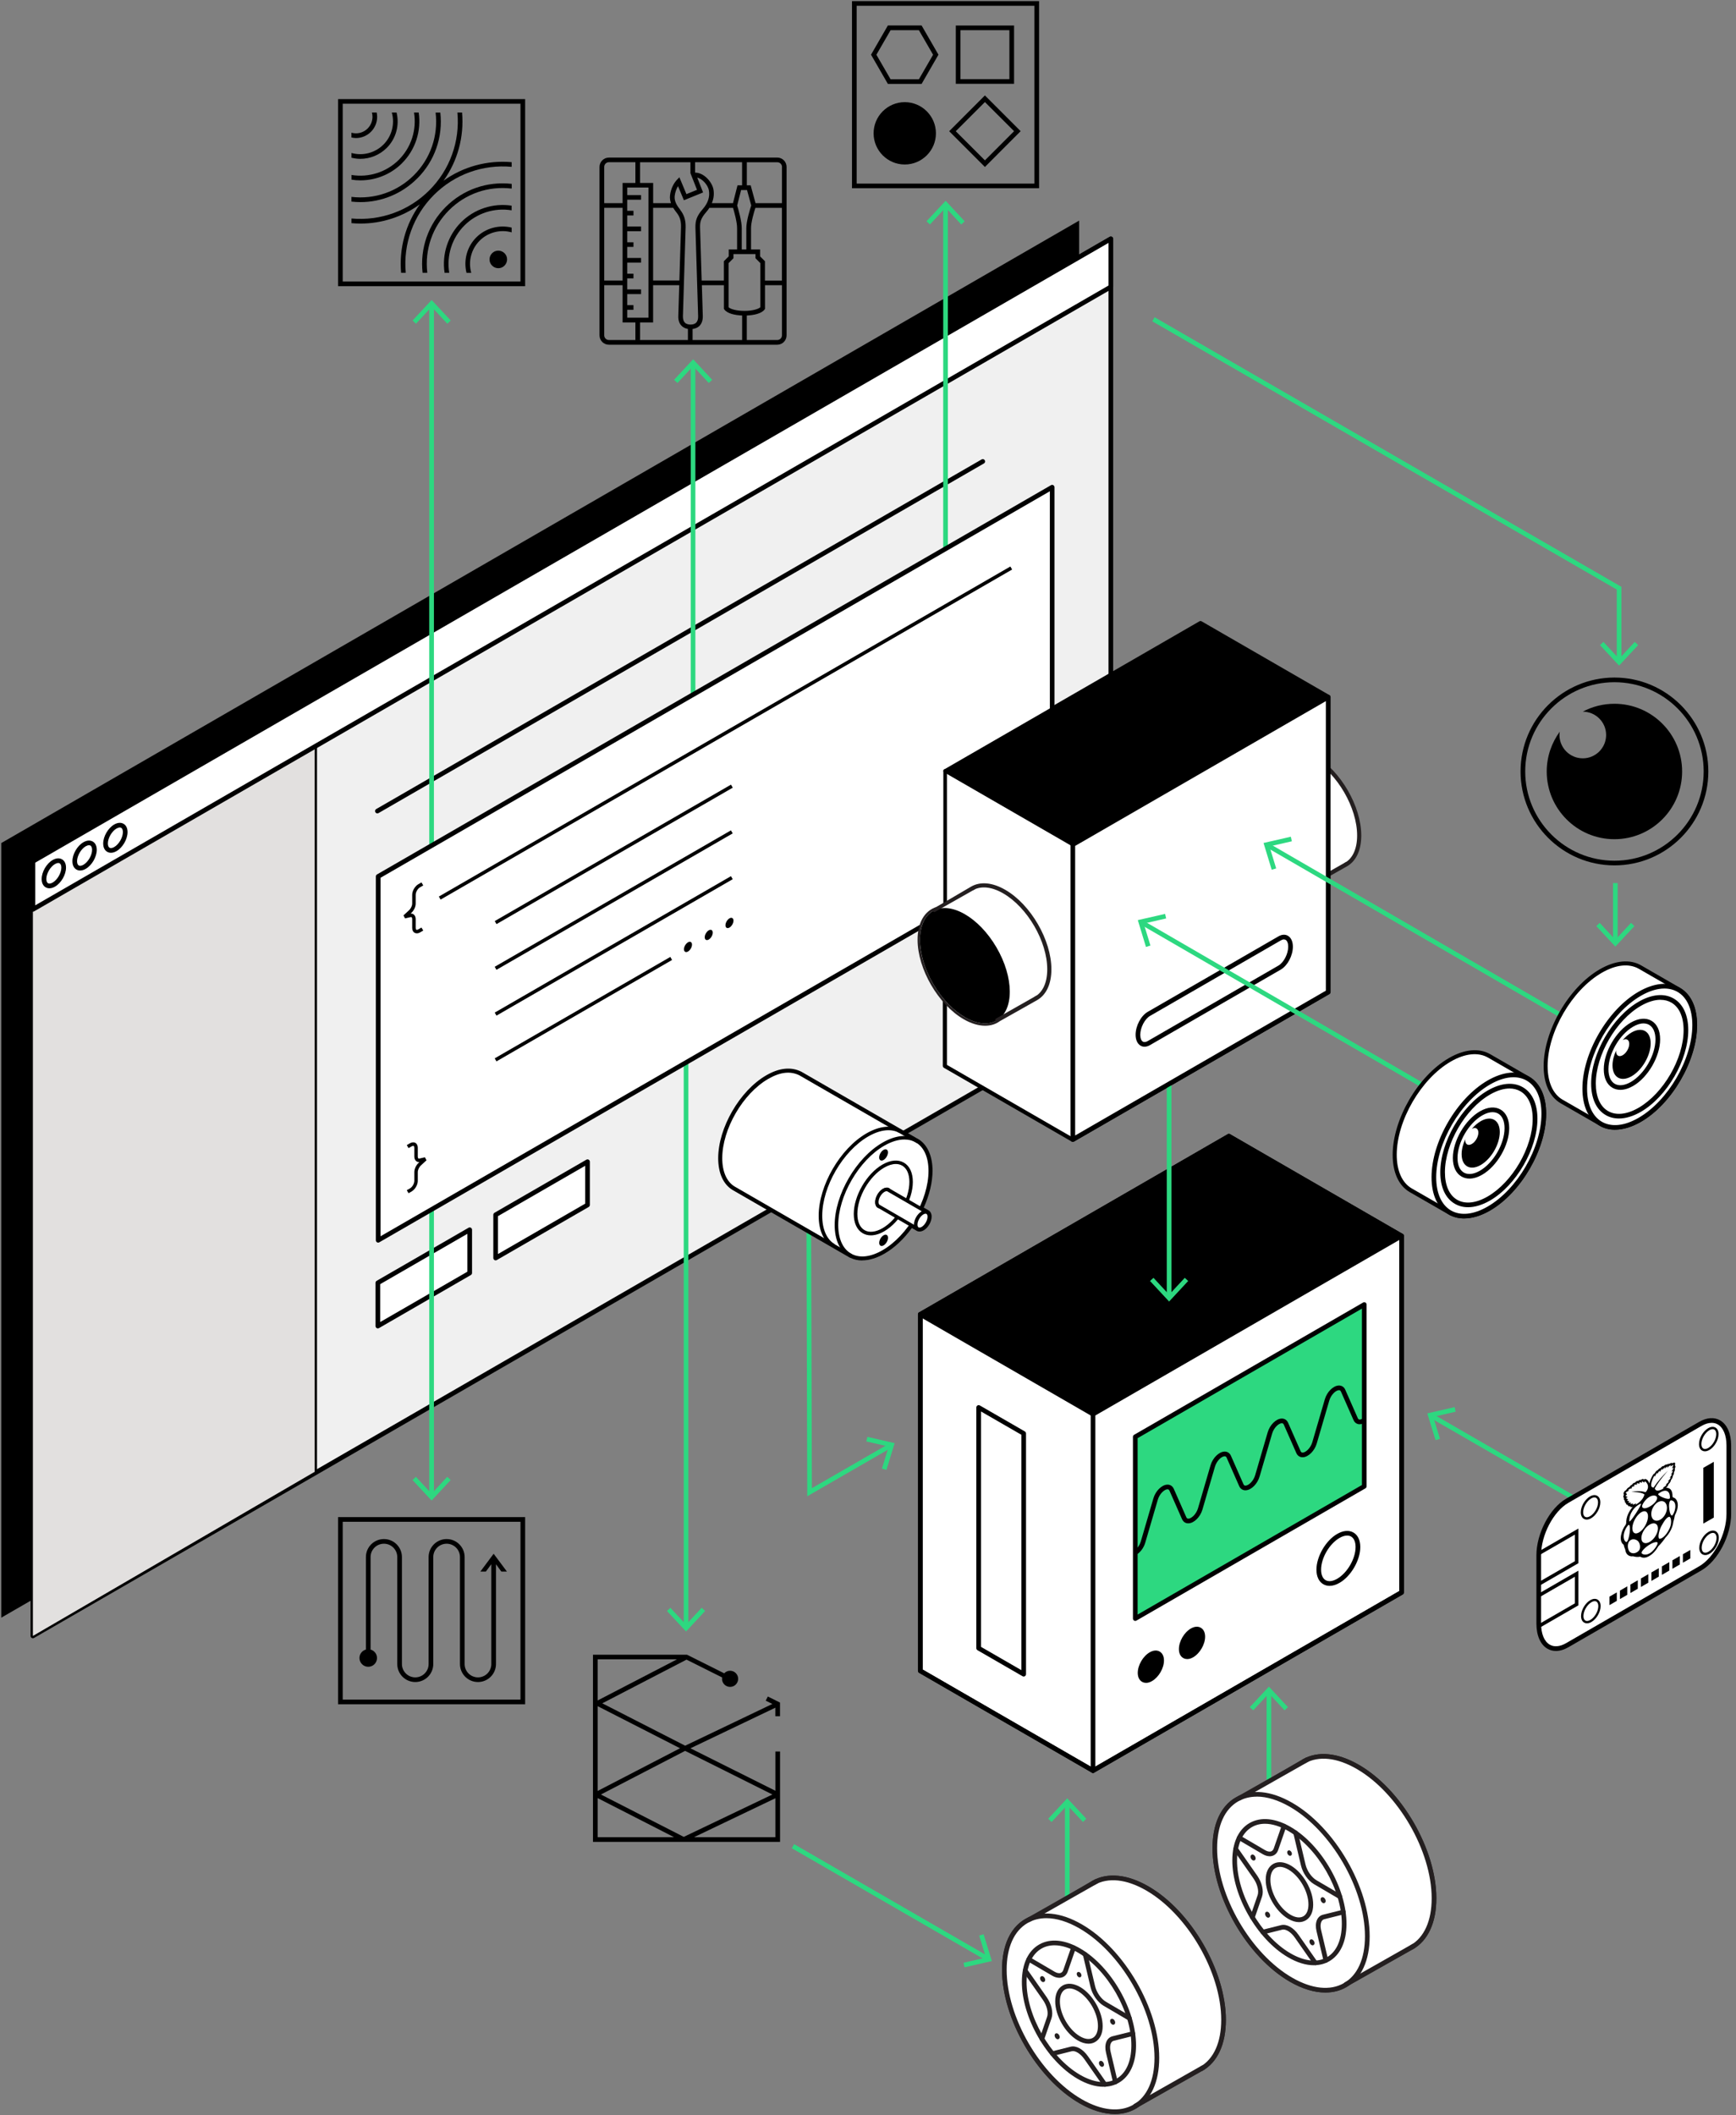 <?xml version="1.0" encoding="UTF-8"?><svg xmlns="http://www.w3.org/2000/svg" viewBox="0 0 372.1 453.26"><rect x="0" y="0" width="372.1" height="453.26" fill="#808080" stroke="none"/><defs><style>.cls-1{fill:#f0f0f0;}.cls-2{fill:#fff;}.cls-3{fill:#241f20;}.cls-4{fill:#2dd880;}.cls-5{fill:#e2e0df;mix-blend-mode:multiply;}.cls-6{isolation:isolate;}</style></defs><g class="cls-6"><g id="outlines"><g><rect class="cls-4" x="228.26" y="386.43" width="1" height="34.29"/><polygon class="cls-4" points="232.85 389.74 232.12 390.43 228.76 386.81 225.41 390.43 224.67 389.74 228.76 385.35 232.85 389.74"/></g><g><path class="cls-3" d="M238.98,453.01c-2.34,0-4.94-.77-7.61-2.31-9.15-5.28-16.59-18.12-16.59-28.61,0-6.05,2.42-10.27,6.65-11.61l12.68-7.44c3.25-1.85,7.54-1.43,12.06,1.18,9.15,5.28,16.59,18.12,16.59,28.61,0,5.19-1.79,9.07-5.04,10.92l-13.55,7.64c-1.47,1.08-3.24,1.62-5.2,1.62Zm-.4-50.11c-1.46,0-2.79,.33-3.97,1l-12.73,7.46s-.07,.04-.1,.05c-3.81,1.18-6,5.07-6,10.68,0,10.17,7.22,22.62,16.09,27.74,4.54,2.62,8.82,2.88,11.77,.72h0s0,0,0,0c.18-.14,.36-.28,.54-.44,.03-.02,.06-.05,.09-.06l13.36-7.44s.07-.04,.11-.05c2.59-1.78,4.02-5.2,4.02-9.73,0-10.17-7.22-22.62-16.09-27.74-2.51-1.45-4.93-2.19-7.09-2.19Z"/><path class="cls-2" d="M245.91,404.66c-4.51-2.61-8.6-2.87-11.56-1.18l-12.73,7.47c-3.86,1.2-6.35,5.12-6.35,11.15,0,10.35,7.32,22.96,16.34,28.17,4.91,2.84,9.32,2.89,12.31,.69l13.54-7.64c2.96-1.68,4.79-5.31,4.79-10.48,0-10.35-7.32-22.96-16.34-28.17Zm-1.97,46.29c.2-.15,.39-.3,.57-.47l13.36-7.44-13.93,7.91Z"/><g><path class="cls-3" d="M236.51,447.17c-1.72,0-3.62-.58-5.58-1.73-6.61-3.87-11.95-13.21-11.9-20.81,.02-3.77,1.34-6.6,3.72-7.95,2.4-1.37,5.54-1.05,8.85,.89,6.61,3.87,11.95,13.21,11.9,20.81-.02,3.77-1.34,6.6-3.72,7.95-.98,.56-2.08,.83-3.27,.83Zm-10.48-30.32c-1.02,0-1.96,.23-2.78,.7-2.05,1.17-3.19,3.68-3.21,7.08-.05,7.29,5.07,16.23,11.4,19.94,2.99,1.75,5.78,2.07,7.85,.89,2.05-1.17,3.19-3.68,3.21-7.08,.05-7.29-5.07-16.23-11.4-19.94-1.8-1.05-3.53-1.59-5.07-1.59Z"/><path class="cls-3" d="M227.03,423.82c-.47,0-.98-.15-1.49-.45l-5.27-3.09c-.24-.14-.32-.45-.18-.68s.44-.32,.68-.18l5.27,3.09c.5,.3,.97,.39,1.32,.26,.26-.1,.44-.31,.56-.64l1.71-4.93c.09-.26,.38-.4,.64-.31,.26,.09,.4,.38,.31,.64l-1.71,4.93c-.21,.62-.61,1.05-1.16,1.25-.21,.08-.44,.12-.68,.12Z"/><path class="cls-3" d="M223.33,437.42c-.05,0-.11,0-.16-.03-.26-.09-.4-.38-.31-.64l1.58-4.57c.32-.92-.05-2.42-.91-3.63l-4.2-6c-.16-.23-.1-.54,.12-.7,.23-.16,.54-.1,.7,.12l4.2,6c1.04,1.49,1.45,3.31,1.03,4.53l-1.58,4.57c-.07,.21-.27,.34-.47,.34Z"/><path class="cls-3" d="M236.82,447.16c-.16,0-.31-.07-.41-.21l-4-5.72c-.81-1.16-1.94-1.86-2.67-1.68l-4.04,1.01c-.28,.06-.54-.1-.61-.36s.1-.54,.36-.61l4.04-1.01c1.18-.29,2.65,.52,3.73,2.08l4,5.72c.16,.23,.1,.54-.12,.7-.09,.06-.19,.09-.29,.09Z"/><path class="cls-3" d="M239.07,446.64c-.23,0-.43-.15-.49-.38l-1.51-6.38c-.43-1.8,.13-3.21,1.38-3.53l4.25-1.06c.27-.07,.54,.1,.61,.36,.07,.27-.1,.54-.36,.61l-4.25,1.06c-.67,.17-.93,1.12-.65,2.33l1.51,6.38c.06,.27-.1,.54-.37,.6-.04,0-.08,.01-.12,.01Z"/><path class="cls-3" d="M242.08,432.98c-.09,0-.17-.02-.25-.07l-5.27-3.09c-1.29-.76-2.42-2.37-2.81-4l-1.63-6.89c-.06-.27,.1-.54,.37-.6,.27-.06,.54,.1,.6,.37l1.63,6.89c.32,1.36,1.29,2.75,2.34,3.37l5.27,3.09c.24,.14,.32,.45,.18,.68-.09,.16-.26,.25-.43,.25Z"/><path class="cls-3" d="M233.31,437.94c-.73,0-1.52-.24-2.33-.72-2.67-1.56-4.82-5.33-4.8-8.39,0-1.59,.58-2.78,1.61-3.37,1.03-.59,2.37-.46,3.76,.35,2.67,1.56,4.82,5.33,4.8,8.39,0,1.59-.58,2.78-1.61,3.37-.43,.25-.91,.37-1.43,.37Zm-4.09-11.84c-.35,0-.66,.08-.94,.23-.7,.4-1.09,1.29-1.1,2.5-.02,2.75,1.91,6.12,4.3,7.52,1.07,.63,2.05,.75,2.76,.34,.7-.4,1.09-1.29,1.1-2.5h0c.02-2.75-1.91-6.12-4.3-7.52-.66-.38-1.28-.58-1.83-.58Z"/><path class="cls-3" d="M231.41,423.72c-.08,0-.16-.02-.24-.07-.21-.13-.38-.41-.38-.66,0-.17,.07-.31,.2-.38s.29-.06,.43,.02c.22,.13,.38,.41,.38,.66,0,.17-.07,.31-.2,.38-.06,.03-.12,.05-.19,.05Z"/><path class="cls-3" d="M238.62,433.88c-.09,0-.18-.03-.26-.08-.24-.14-.42-.46-.42-.74,0-.18,.08-.33,.21-.41,.14-.08,.31-.07,.46,.02,.24,.14,.42,.46,.42,.74h0c0,.18-.08,.33-.22,.41-.06,.04-.13,.05-.2,.05Zm-.08-.46s0,.01,0,.02l.25-.02h-.24Z"/><path class="cls-3" d="M226.73,436.99c-.09,0-.18-.03-.26-.08-.24-.14-.42-.46-.42-.74,0-.18,.08-.33,.21-.41,.14-.08,.31-.07,.46,.02,.24,.14,.42,.46,.42,.74h-.25s.25,0,.25,0c0,.18-.08,.33-.21,.41-.06,.04-.13,.05-.2,.05Z"/><path class="cls-3" d="M236.23,442.9c-.09,0-.18-.03-.26-.08-.24-.14-.42-.46-.42-.74,0-.18,.08-.33,.21-.41s.3-.07,.46,.02c.24,.14,.42,.46,.42,.74,0,.18-.08,.33-.21,.41-.06,.04-.13,.05-.2,.05Zm-.08-.46s0,.01-.01,.02l.25-.02h-.24Z"/><path class="cls-3" d="M223.61,424.74c-.09,0-.18-.03-.26-.08-.24-.14-.42-.46-.42-.74,0-.18,.08-.33,.22-.41,.14-.08,.3-.07,.46,.02,.24,.14,.42,.46,.42,.74,0,.18-.08,.33-.21,.41-.06,.03-.13,.05-.2,.05Z"/><path class="cls-3" d="M238.96,453.02c-2.34,0-4.92-.78-7.59-2.32-9.15-5.28-16.59-18.12-16.59-28.61,0-5.17,1.77-9.03,5-10.89,3.25-1.88,7.55-1.47,12.1,1.16,9.15,5.28,16.59,18.12,16.59,28.61,0,5.17-1.77,9.03-5,10.89-1.34,.78-2.86,1.16-4.51,1.16Zm-14.68-41.98c-1.47,0-2.82,.34-4.01,1.03-2.9,1.67-4.5,5.23-4.5,10.03,0,10.17,7.22,22.62,16.09,27.74,4.23,2.44,8.17,2.85,11.1,1.16,2.9-1.67,4.5-5.23,4.5-10.03,0-10.17-7.22-22.62-16.09-27.74-2.51-1.45-4.93-2.19-7.09-2.19Z"/><path class="cls-3" d="M257.47,443.82c-.17,0-.34-.09-.43-.25-.14-.24-.05-.55,.19-.68,2.92-1.66,4.53-5.23,4.53-10.05,0-10.17-7.22-22.62-16.09-27.74-4.21-2.43-8.13-2.85-11.06-1.18-.24,.14-.55,.05-.68-.19-.14-.24-.05-.55,.19-.68,3.25-1.85,7.53-1.43,12.05,1.19,9.15,5.28,16.59,18.12,16.59,28.61,0,5.19-1.79,9.07-5.04,10.92-.08,.04-.16,.07-.25,.07Z"/><path class="cls-3" d="M220.5,411.88c-.17,0-.34-.09-.43-.25-.14-.24-.05-.55,.19-.68l14.54-8.25c.24-.14,.55-.05,.68,.19,.14,.24,.05,.55-.19,.68l-14.54,8.25c-.08,.04-.16,.06-.25,.06Z"/><path class="cls-3" d="M243.33,451.79c-.17,0-.34-.09-.43-.25-.14-.24-.05-.55,.19-.68l14.54-8.25c.24-.14,.54-.05,.68,.19,.14,.24,.05,.55-.19,.68l-14.54,8.25c-.08,.04-.16,.06-.25,.06Z"/></g></g><g><polygon points="231.31 213.25 .27 346.65 .27 180.66 231.31 47.27 231.31 213.25"/><g><polygon class="cls-1" points="238.1 217.17 7.05 350.56 7.05 184.57 238.1 51.18 238.1 217.17"/><path d="M7.05,351.06c-.09,0-.17-.02-.25-.07-.15-.09-.25-.25-.25-.43V184.57c0-.18,.1-.34,.25-.43L237.85,50.75c.15-.09,.35-.09,.5,0,.15,.09,.25,.25,.25,.43V217.17c0,.18-.1,.34-.25,.43L7.3,350.99c-.08,.04-.16,.07-.25,.07Zm.5-166.2v164.83L237.6,216.88V52.05L7.55,184.86Zm230.54,32.31h0Z"/></g><path d="M67.45,315.89c-.28,0-.5-.22-.5-.5V149.77c0-.28,.22-.5,.5-.5s.5,.22,.5,.5v165.62c0,.28-.22,.5-.5,.5Z"/><polygon class="cls-5" points="67.45 315.39 7.05 350.56 7.05 184.57 67.45 149.77 67.45 315.39"/><path d="M80.89,174.3c-.17,0-.34-.09-.43-.25-.14-.24-.06-.54,.18-.68L210.4,98.45c.24-.14,.54-.06,.68,.18,.14,.24,.06,.54-.18,.68L81.14,174.23c-.08,.05-.17,.07-.25,.07Z"/><g><polygon class="cls-2" points="100.68 272.79 80.99 284.16 80.99 274.89 100.68 263.52 100.68 272.79"/><path d="M80.99,284.66c-.09,0-.17-.02-.25-.07-.15-.09-.25-.25-.25-.43v-9.27c0-.18,.1-.34,.25-.43l19.69-11.37c.15-.09,.35-.09,.5,0,.15,.09,.25,.25,.25,.43v9.27c0,.18-.1,.34-.25,.43l-19.69,11.37c-.08,.04-.16,.07-.25,.07Zm.5-9.48v8.12l18.69-10.79v-8.12l-18.69,10.79Zm19.19-2.39h0Z"/></g><g><polygon class="cls-2" points="125.93 258.21 106.24 269.58 106.24 260.31 125.93 248.94 125.93 258.21"/><path d="M106.24,270.08c-.09,0-.17-.02-.25-.07-.15-.09-.25-.25-.25-.43v-9.27c0-.18,.1-.34,.25-.43l19.69-11.37c.15-.09,.35-.09,.5,0,.15,.09,.25,.25,.25,.43v9.27c0,.18-.1,.34-.25,.43l-19.69,11.37c-.08,.04-.16,.07-.25,.07Zm.5-9.48v8.12l18.69-10.79v-8.12l-18.69,10.79Zm19.19-2.39h0Z"/></g><g><polygon class="cls-2" points="238.1 61.48 7.05 194.87 7.05 184.57 238.1 51.18 238.1 61.48"/><path d="M7.05,195.37c-.09,0-.17-.02-.25-.07-.15-.09-.25-.25-.25-.43v-10.29c0-.18,.1-.34,.25-.43L237.85,50.75c.15-.09,.35-.09,.5,0,.15,.09,.25,.25,.25,.43v10.29c0,.18-.1,.34-.25,.43L7.3,195.3c-.08,.04-.16,.07-.25,.07Zm.5-10.51v9.14L237.6,61.19v-9.14L7.55,184.86ZM238.1,61.48h0Z"/></g><g><ellipse class="cls-2" cx="11.54" cy="187.14" rx="2.97" ry="1.72" transform="translate(-155.77 102.51) rotate(-59.64)"/><path d="M10.59,190.35c-.29,0-.56-.07-.8-.21-.56-.32-.86-.95-.86-1.78,0-1.52,1.04-3.31,2.36-4.07,.73-.42,1.44-.47,2-.15,.56,.32,.86,.95,.86,1.78,0,1.52-1.04,3.31-2.36,4.07-.41,.24-.82,.36-1.2,.36Zm1.9-5.42c-.2,0-.44,.08-.7,.22-1.01,.58-1.86,2.05-1.86,3.2,0,.45,.13,.78,.36,.92,.23,.13,.6,.08,1-.15,1.01-.58,1.86-2.05,1.86-3.2,0-.45-.13-.78-.36-.92-.08-.05-.19-.07-.3-.07Z"/></g><g><ellipse class="cls-2" cx="18.13" cy="183.33" rx="2.97" ry="1.72" transform="translate(-149.22 106.31) rotate(-59.64)"/><path d="M17.18,186.54c-.29,0-.56-.07-.8-.21-.56-.32-.86-.95-.86-1.78,0-1.52,1.04-3.31,2.36-4.07,.73-.42,1.44-.47,2-.15,.56,.32,.86,.95,.86,1.78,0,1.52-1.04,3.31-2.36,4.07-.41,.24-.82,.36-1.2,.36Zm1.9-5.42c-.2,0-.44,.08-.7,.22-1.01,.58-1.86,2.05-1.86,3.2,0,.45,.13,.78,.36,.92,.23,.13,.6,.08,1-.15,1.01-.58,1.86-2.05,1.86-3.2,0-.45-.13-.78-.36-.92-.08-.05-.19-.07-.3-.07Z"/></g><g><ellipse class="cls-2" cx="24.72" cy="179.53" rx="2.97" ry="1.72" transform="translate(-142.68 110.12) rotate(-59.64)"/><path d="M23.78,182.74c-.29,0-.56-.07-.8-.21-.56-.32-.86-.95-.86-1.78,0-1.52,1.04-3.31,2.36-4.07,.73-.42,1.44-.47,2-.15,.56,.32,.86,.95,.86,1.78,0,1.52-1.04,3.31-2.36,4.07-.41,.24-.82,.36-1.2,.36Zm1.9-5.42c-.2,0-.44,.08-.7,.22-1.01,.58-1.86,2.05-1.86,3.2,0,.45,.13,.78,.36,.92,.24,.13,.6,.08,1-.15,1.01-.58,1.86-2.05,1.86-3.2,0-.45-.13-.78-.36-.92-.08-.05-.19-.07-.3-.07Z"/></g></g><g><g><polyline class="cls-2" points="234.28 379.42 197.26 358.04 197.26 281.66 263.4 243.47 300.42 264.85"/><path d="M234.28,379.92c-.08,0-.17-.02-.25-.07l-37.02-21.38c-.15-.09-.25-.25-.25-.43v-76.39c0-.18,.1-.34,.25-.43l66.14-38.18c.15-.09,.35-.09,.5,0l37.02,21.38c.24,.14,.32,.44,.18,.68-.14,.24-.44,.32-.68,.18l-36.77-21.23-65.64,37.9v75.81l36.77,21.23c.24,.14,.32,.44,.18,.68-.09,.16-.26,.25-.43,.25Z"/></g><polygon points="300.42 264.85 234.28 303.03 197.26 281.66 263.4 243.47 300.42 264.85"/><g><polygon class="cls-2" points="234.28 303.03 234.28 379.42 300.42 341.23 300.42 264.85 234.28 303.03"/><path d="M234.28,379.92c-.09,0-.17-.02-.25-.07-.15-.09-.25-.25-.25-.43v-76.39c0-.18,.1-.34,.25-.43l66.14-38.18c.15-.09,.35-.09,.5,0,.15,.09,.25,.25,.25,.43v76.39c0,.18-.1,.34-.25,.43l-66.14,38.18c-.08,.04-.16,.07-.25,.07Zm.5-76.6v75.23l65.14-37.61v-75.23l-65.14,37.61Z"/></g></g><path d="M234.28,379.92c-.09,0-.17-.02-.25-.07l-37.02-21.38c-.15-.09-.25-.25-.25-.43v-76.39c0-.18,.1-.34,.25-.43l66.14-38.18c.15-.09,.35-.09,.5,0l37.02,21.38c.15,.09,.25,.25,.25,.43v76.39c0,.18-.1,.34-.25,.43l-66.14,38.18c-.08,.04-.16,.07-.25,.07Zm-36.52-22.16l36.52,21.09,65.64-37.9v-75.81l-36.52-21.09-65.64,37.9v75.81Z"/><path d="M229.95,244.69c-.09,0-.17-.02-.25-.07l-27.37-15.8c-.15-.09-.25-.25-.25-.43v-63.21c0-.18,.1-.34,.25-.43l54.74-31.6c.15-.09,.35-.09,.5,0l27.37,15.8c.15,.09,.25,.25,.25,.43v63.21c0,.18-.1,.34-.25,.43l-54.74,31.6c-.08,.04-.16,.07-.25,.07Zm-26.87-16.59l26.87,15.51,54.24-31.31v-62.63l-26.87-15.51-54.24,31.31v62.63Z"/><path d="M234.28,303.53c-.08,0-.17-.02-.25-.07l-37.02-21.38c-.24-.14-.32-.44-.18-.68,.14-.24,.44-.32,.68-.18l37.02,21.38c.24,.14,.32,.44,.18,.68-.09,.16-.26,.25-.43,.25Z"/><g><rect class="cls-4" x="250.09" y="208.75" width="1" height="69.06"/><polygon class="cls-4" points="246.5 274.5 247.24 273.82 250.59 277.43 253.95 273.82 254.68 274.5 250.59 278.9 246.5 274.5"/></g><g><rect class="cls-4" x="271.48" y="362.51" width="1" height="30.97"/><polygon class="cls-4" points="276.07 365.82 275.34 366.5 271.98 362.89 268.63 366.5 267.89 365.82 271.98 361.42 276.07 365.82"/></g><g><rect class="cls-4" x="334.54" y="287.15" width="1" height="65.06" transform="translate(-109.33 450) rotate(-60)"/><polygon class="cls-4" points="307.7 308.61 308.65 308.32 307.2 303.61 312.01 302.51 311.79 301.53 305.93 302.87 307.7 308.61"/></g><g><rect class="cls-4" x="190.31" y="383.58" width="1" height="48.15" transform="translate(-257.63 369.07) rotate(-60)"/><polygon class="cls-4" points="210.83 414.49 209.88 414.78 211.33 419.49 206.52 420.6 206.74 421.57 212.6 420.23 210.83 414.49"/></g><path d="M219.42,359.26c-.09,0-.17-.02-.25-.07l-9.65-5.57c-.15-.09-.25-.25-.25-.43v-51.59c0-.18,.1-.34,.25-.43,.15-.09,.35-.09,.5,0l9.65,5.57c.15,.09,.25,.25,.25,.43v51.59c0,.18-.1,.34-.25,.43-.08,.04-.16,.07-.25,.07Zm-9.15-6.36l8.65,4.99v-50.44l-8.65-4.99v50.44Z"/><g><polygon class="cls-4" points="173.03 320.63 172.82 247.71 173.82 247.71 174.02 318.9 190.57 309.36 191.07 310.22 173.03 320.63"/><polygon class="cls-4" points="185.91 307.9 185.69 308.88 190.49 309.98 189.04 314.69 190 314.99 191.76 309.25 185.91 307.9"/></g><g><polygon class="cls-4" points="292.42 318.51 243.34 346.84 243.34 307.89 292.42 279.55 292.42 318.51"/><path d="M243.34,347.34c-.09,0-.17-.02-.25-.07-.15-.09-.25-.25-.25-.43v-38.95c0-.18,.1-.34,.25-.43l49.08-28.34c.15-.09,.35-.09,.5,0,.15,.09,.25,.25,.25,.43v38.95c0,.18-.1,.34-.25,.43l-49.08,28.34c-.08,.04-.16,.07-.25,.07Zm.5-39.16v37.8l48.08-27.76v-37.8l-48.08,27.76Z"/></g><path d="M243.43,333.25l-.46-.89c.52-.27,1.24-.98,1.56-2.07l2.69-9.21c.46-1.57,1.75-2.86,2.93-2.94,.63-.04,1.17,.28,1.44,.89l2.69,6.1c.1,.22,.25,.31,.46,.3,.67-.04,1.67-.97,2.04-2.22l2.69-9.21c.46-1.57,1.75-2.86,2.93-2.94,.64-.04,1.17,.28,1.44,.89l2.69,6.1c.1,.23,.25,.32,.46,.3,.67-.04,1.67-.97,2.04-2.22l2.69-9.21c.46-1.57,1.75-2.86,2.93-2.94,.63-.04,1.17,.28,1.44,.89l2.69,6.1c.1,.22,.23,.31,.46,.3,.67-.04,1.67-.97,2.04-2.22l2.69-9.21c.46-1.57,1.75-2.86,2.93-2.94,.63-.04,1.17,.28,1.44,.89l2.69,6.1c.1,.22,.22,.27,.26,.28,.18,.06,.45,0,.74-.17l.5,.87c-.55,.31-1.1,.41-1.55,.26-.39-.13-.69-.41-.87-.83l-2.69-6.1c-.1-.22-.25-.32-.46-.3-.67,.04-1.67,.97-2.04,2.22l-2.69,9.21c-.46,1.57-1.75,2.86-2.93,2.94-.63,.04-1.17-.28-1.44-.89l-2.69-6.1c-.1-.22-.23-.31-.46-.3-.67,.04-1.67,.97-2.04,2.22l-2.69,9.21c-.46,1.57-1.75,2.86-2.93,2.94-.62,.05-1.17-.28-1.44-.89l-2.69-6.1c-.1-.22-.23-.31-.46-.3-.67,.04-1.67,.97-2.04,2.22l-2.69,9.21c-.46,1.57-1.75,2.86-2.93,2.94-.63,.05-1.17-.28-1.44-.89l-2.69-6.1c-.1-.22-.24-.31-.46-.3-.67,.04-1.67,.97-2.04,2.22l-2.69,9.21c-.34,1.17-1.13,2.19-2.06,2.68Z"/><g><ellipse cx="246.68" cy="357.14" rx="3.25" ry="1.88" transform="translate(-186.17 389.48) rotate(-59.64)"/><path d="M245.64,360.61c-.31,0-.59-.07-.85-.22-.59-.34-.92-1.02-.92-1.91,0-1.65,1.12-3.58,2.56-4.41,.78-.45,1.54-.51,2.14-.16,.59,.34,.92,1.02,.92,1.91,0,1.65-1.12,3.58-2.56,4.41-.44,.26-.88,.39-1.29,.39Zm2.07-5.93c-.23,0-.5,.08-.79,.25-1.12,.64-2.06,2.27-2.06,3.54,0,.51,.15,.89,.42,1.04,.27,.16,.69,.1,1.14-.16,1.12-.64,2.06-2.27,2.06-3.54,0-.51-.15-.89-.42-1.04-.1-.06-.22-.09-.35-.09Z"/></g><g><ellipse cx="255.5" cy="352.05" rx="3.25" ry="1.88" transform="translate(-177.41 394.57) rotate(-59.64)"/><path d="M254.46,355.51c-.31,0-.59-.07-.85-.22-.59-.34-.92-1.02-.92-1.91,0-1.65,1.12-3.58,2.56-4.41,.78-.45,1.54-.51,2.14-.16,.59,.34,.92,1.02,.92,1.91,0,1.64-1.12,3.58-2.56,4.41-.44,.26-.88,.39-1.29,.39Zm2.07-5.93c-.23,0-.5,.08-.79,.25-1.12,.64-2.06,2.27-2.06,3.54,0,.51,.15,.89,.42,1.04,.27,.16,.69,.1,1.14-.16,1.11-.64,2.06-2.27,2.06-3.54,0-.51-.15-.89-.42-1.04-.1-.06-.22-.09-.35-.09Z"/></g><path d="M284.98,339.83c-.49,0-.94-.12-1.34-.35-.95-.55-1.47-1.65-1.47-3.12,0-2.81,1.99-6.25,4.45-7.66,1.29-.74,2.52-.85,3.48-.3,.95,.55,1.47,1.65,1.47,3.12,0,2.81-1.99,6.25-4.44,7.66-.74,.43-1.47,.65-2.14,.65Zm3.77-10.78c-.49,0-1.04,.17-1.63,.51-2.18,1.26-3.95,4.3-3.95,6.8,0,1.09,.34,1.89,.97,2.25,.63,.36,1.51,.26,2.48-.3,2.17-1.26,3.94-4.31,3.94-6.8,0-1.09-.34-1.89-.97-2.25-.25-.14-.53-.21-.84-.21Z"/><g><polygon class="cls-4" points="347.54 141.55 346.54 141.55 346.54 126.33 246.98 68.85 247.48 67.98 347.54 125.75 347.54 141.55"/><polygon class="cls-4" points="342.95 138.24 343.68 137.55 347.04 141.17 350.4 137.55 351.13 138.24 347.04 142.63 342.95 138.24"/></g><g><rect class="cls-4" x="345.74" y="189.23" width="1" height="12.53"/><polygon class="cls-4" points="342.15 198.45 342.89 197.76 346.24 201.38 349.6 197.76 350.33 198.45 346.24 202.84 342.15 198.45"/></g><g><g><path class="cls-2" d="M364.45,336.09l-28.52,16.47c-3.38,1.95-6.11-.12-6.11-4.62v-14.65c0-4.5,2.74-9.73,6.11-11.68l28.52-16.47c3.38-1.95,6.11,.12,6.11,4.62v14.65c0,4.5-2.74,9.73-6.11,11.68Z"/><path d="M333.5,353.66c-.63,0-1.22-.15-1.76-.46-1.46-.84-2.3-2.76-2.3-5.27v-14.65c0-4.61,2.83-10,6.3-12l28.52-16.47c1.59-.92,3.14-1.03,4.37-.32,1.46,.84,2.3,2.76,2.3,5.27v14.65c0,4.61-2.83,10-6.3,12l-28.52,16.47c-.9,.52-1.79,.78-2.62,.78Zm33.38-48.88c-.7,0-1.46,.23-2.24,.68l-28.52,16.47c-3.27,1.89-5.92,6.98-5.92,11.35v14.65c0,2.23,.7,3.91,1.92,4.62,.99,.57,2.28,.46,3.62-.32l28.52-16.47c3.27-1.89,5.92-6.98,5.92-11.35v-14.65c0-2.23-.7-3.91-1.92-4.62-.41-.24-.88-.36-1.38-.36Z"/></g><path d="M358.61,320.88l-.11-.16c0-1.6-.64-1.88-1.4-1.93,.23-.2,.46-.39,.53-.76,.39-.34,.47-.6,.51-.84,.1-.14,.44-.55,.41-.91,.19-.26,.3-.52,.24-.76,.21-.38,.26-.62,.17-.77,.25-.5,.14-.62,.03-.74,.18-.49,.02-.81-.5-.44-.21-.23-.66,.11-.73,.15-.08-.06-.18-.1-.5,.13-.2-.09-.43,.08-.67,.32-.28-.09-.46,.22-.68,.42-.34,.07-.42,.28-.58,.45-.37,.12-.48,.38-.66,.69l-.21,.12c-.55,.69-.83,1.61-.93,2.05-.1-.33-.38-.93-.93-.98l-.21,.12c-.18-.1-.29-.23-.66,.08-.17,.03-.24-.1-.58,.22-.14,.03-.27,0-.42,.09-.08,.05-.16,.13-.26,.27-.24,.03-.46,.13-.67,.46-.31,.14-.42,.29-.5,.45-.07,.04-.52,.22-.73,.69-.52,.23-.68,.74-.5,1.01-.11,.25-.22,.49,.03,.7-.09,.25-.03,.43,.17,.57-.05,.31,.05,.44,.24,.48-.04,.4,.31,.42,.41,.44,.04,.2,.12,.36,.51,.25,.06,.29,.3,.21,.53,.15-.75,.93-1.4,1.95-1.4,3.55l-.11,.29c-.86,1.09-1.64,3.45-.42,4.29,.08,.44,.21,.71,.33,1.03,.18,1.45,1.34,1.51,1.64,1.42,.45,.13,.93,.22,1.57,.1,.61,.36,1.27,.25,1.93-.14l.03-.02c.66-.38,1.32-1.03,1.93-2.09,.65-.63,1.12-1.27,1.57-1.91,.31-.26,1.46-1.65,1.64-3.32,.12-.45,.25-.88,.33-1.41,1.21-2.25,.43-3.71-.43-3.8h0Zm-.67,.11c-.04,.67-2.97-.53-2.46-.92,1.37-1.05,2.51-.79,2.46,.92Zm-1.29,3.95c-.73,.97-1.79,1.23-2.36,.58-.57-.65-.44-1.96,.3-2.92,.73-.97,1.79-1.23,2.36-.58,.57,.65,.44,1.96-.3,2.92h0Zm-2.04-8.74c.02,.13,.05,.2,.09,.21,.16-.29,.29-.57,.51-.89,0,.11-.05,.26,.08,.28,.11-.24,.26-.48,.46-.73-.1,.25-.02,.26,.04,.31,.15-.24,.3-.48,.58-.76-.08,.15-.18,.32-.07,.38,.16-.21,.32-.41,.69-.71-.09,.16-.26,.37-.15,.41,.2-.2,.42-.4,.66-.57-.12,.18-.21,.34-.12,.37,.21-.2,.51-.47,.79-.55l-.18,.32s.42-.22,.72-.39c-.11,.24-.22,.46-.28,.79,.03,.02,.17-.08,.31-.18-.14,.42-.38,.64-.44,.83,.09,.03,.2-.06,.33-.19-.1,.3-.31,.58-.48,.87,.04,.01,.12-.01,.29-.14-.16,.28-.34,.56-.56,.84,.04,.03,.17-.05,.3-.12-.2,.34-.46,.6-.7,.9,.12,.02,.21-.05,.3-.1-.17,.26-.46,.51-.73,.77,.05,.06,.1,.06,.21,.02-.28,.35-.7,.5-.81,.66,.03,.08,.11,.09,.2,.08-.46,.3-1.72,.97-1.96,.02,.47-.87,1.33-2.06,2.81-3.78-1.15,1.1-2.19,2.3-3.06,3.61-1.02,.04-.32-1.75,.18-2.58h0Zm-1.03,4.54c.73-.43,1.62-.33,1.62,.26,0,.52-.63,1.3-1.62,1.86-.96,.54-1.61,.41-1.61-.1,0-.41,.79-1.58,1.61-2.02h0Zm-3.69,1.69c.11-.09,.16-.14,.21-.26-.27,.06-.56,.14-.73,.08,.09-.05,.18-.08,.3-.24-.24,0-.5,.02-.7-.08,.13-.08,.26-.15,.3-.23-.22-.03-.41-.09-.56-.19,.17-.08,.25-.14,.29-.2-.17-.1-.38-.14-.48-.32,.13-.02,.25-.07,.33-.2-.06-.11-.3-.06-.44-.32,.14-.06,.28-.13,.31-.18-.06-.26-.17-.36-.28-.46,.29-.17,.74-.43,.72-.44l-.18-.11c.28-.25,.58-.32,.79-.37,.1-.14,0-.19-.12-.23,.24-.1,.46-.17,.66-.2,.11-.17-.07-.18-.15-.24,.38-.14,.53-.12,.69-.09,.11-.19,0-.23-.07-.3,.28-.05,.43,.02,.58,.09,.05-.11,.13-.21,.04-.35,.2,.01,.36,.08,.46,.19,.12-.16,.08-.25,.08-.37,.21,.07,.34,.2,.51,.3,.03-.05,.06-.15,.09-.31,.5,.26,1.2,1.23,.18,2.37-.87-.3-1.91-.3-3.06-.07,1.48,0,2.34,.21,2.81,.53-.24,1.23-1.5,2.01-1.96,2.25,.09-.1,.17-.21,.2-.32-.11-.02-.52,.29-.81,.28h0Zm1.8-.21c.51-.19-2.42,4.37-2.46,3.76-.04-1.65,1.1-3.23,2.46-3.76h0Zm-3.1,8.22c-.71-.24-.94-2,.38-3.6,.79-.7,.27,3.56-.38,3.6Zm2.73,1.8c-.4,.5-1.37,.95-2.07,.23-.46-.68-.41-1.66-.08-2.14,.49-.62,1.25-.6,1.83-.17,.51,.4,.74,1.48,.32,2.08Zm-.79-3.66c-.73-.12-.87-1.27-.3-2.58,.57-1.31,1.63-2.27,2.36-2.15s.87,1.27,.3,2.58c-.57,1.31-1.63,2.27-2.36,2.15Zm3.07,4.27c-.88,.55-1.75,.19-1.74-.11-.01-.43,1.08-1.4,1.78-1.78,.71-.45,1.67-.71,1.67-.31,.02,.37-.86,1.73-1.71,2.21h0Zm1.77-5.32c0,1.02-.79,2.31-1.77,2.88-.98,.57-1.78,.21-1.78-.81v-.02c0-1.02,.79-2.31,1.77-2.88,.98-.57,1.78-.21,1.78,.81v.02Zm2.47,.04c-.76,1.63-1.79,2.27-2.17,2.16-.4-.2-.1-1.7,.45-2.74,.63-1.17,1.3-2.07,1.77-1.94,.31,.18,.5,1.4-.05,2.52h0Zm.69-2.91c-.65,.7-1.17-2.95-.38-3.16,1.32,.09,1.09,2.11,.38,3.16Z"/><polygon points="346.55 343.05 344.97 343.96 344.97 342.15 346.55 341.23 346.55 343.05"/><polygon points="348.8 341.75 347.22 342.66 347.22 340.85 348.8 339.93 348.8 341.75"/><polygon points="351.05 340.45 349.47 341.36 349.47 339.55 351.05 338.63 351.05 340.45"/><polygon points="353.3 339.15 351.72 340.07 351.72 338.25 353.3 337.33 353.3 339.15"/><polygon points="355.55 337.85 353.97 338.77 353.97 336.95 355.55 336.04 355.55 337.85"/><polygon points="357.81 336.55 356.22 337.47 356.22 335.65 357.81 334.74 357.81 336.55"/><polygon points="360.06 335.25 358.47 336.17 358.47 334.35 360.06 333.44 360.06 335.25"/><polygon points="362.31 333.95 360.72 334.87 360.72 333.05 362.31 332.14 362.31 333.95"/><g><ellipse class="cls-2" cx="366.33" cy="330.6" rx="2.6" ry="1.5" transform="translate(-104.09 479.6) rotate(-59.64)"/><path d="M365.5,333.23c-.22,0-.42-.05-.61-.16-.43-.25-.66-.74-.66-1.4,0-1.27,.87-2.76,1.97-3.4,.58-.33,1.13-.38,1.56-.13,.43,.25,.66,.74,.66,1.4,0,1.27-.87,2.76-1.97,3.4-.33,.19-.66,.29-.96,.29Zm1.66-4.75c-.21,0-.45,.07-.7,.22-.95,.55-1.72,1.88-1.72,2.97,0,.47,.15,.81,.41,.97,.27,.16,.65,.11,1.06-.13,.95-.55,1.72-1.88,1.72-2.97,0-.47-.15-.81-.41-.97-.1-.06-.22-.09-.36-.09Z"/></g><g><ellipse class="cls-2" cx="340.99" cy="345.23" rx="2.6" ry="1.5" transform="translate(-129.25 464.97) rotate(-59.64)"/><path d="M340.16,347.86c-.22,0-.42-.05-.61-.16-.43-.25-.66-.74-.66-1.4,0-1.27,.87-2.76,1.97-3.4,.58-.33,1.13-.38,1.56-.13,.43,.25,.66,.74,.66,1.4,0,1.27-.87,2.76-1.97,3.4-.33,.19-.66,.29-.96,.29Zm1.66-4.75c-.21,0-.45,.07-.7,.22-.95,.55-1.72,1.88-1.72,2.97,0,.47,.15,.81,.41,.97,.27,.16,.65,.11,1.06-.13,.95-.55,1.72-1.88,1.72-2.97,0-.47-.15-.81-.41-.97-.1-.06-.22-.09-.36-.09Z"/></g><g><ellipse class="cls-2" cx="366.27" cy="308.38" rx="2.6" ry="1.5" transform="translate(-84.94 468.55) rotate(-59.64)"/><path d="M365.44,311c-.22,0-.42-.05-.61-.16-.43-.25-.66-.74-.66-1.4,0-1.27,.87-2.76,1.97-3.4,.58-.33,1.13-.38,1.56-.13,.43,.25,.66,.74,.66,1.4,0,1.27-.87,2.76-1.97,3.4-.33,.19-.66,.29-.96,.29Zm1.66-4.75c-.21,0-.45,.07-.7,.22-.95,.55-1.72,1.88-1.72,2.97,0,.47,.15,.81,.41,.97,.27,.15,.65,.11,1.06-.13,.95-.55,1.72-1.88,1.72-2.97,0-.47-.15-.81-.41-.97-.1-.06-.22-.09-.36-.09Z"/></g><g><ellipse class="cls-2" cx="340.93" cy="323.01" rx="2.6" ry="1.5" transform="translate(-110.1 453.92) rotate(-59.64)"/><path d="M340.1,325.63c-.22,0-.42-.05-.61-.16-.43-.25-.66-.74-.66-1.4,0-1.27,.87-2.76,1.97-3.4,.58-.33,1.13-.38,1.56-.13,.43,.25,.66,.74,.66,1.4,0,1.27-.87,2.76-1.97,3.4-.33,.19-.66,.29-.96,.29Zm1.66-4.75c-.21,0-.45,.07-.7,.22-.95,.55-1.72,1.88-1.72,2.97,0,.47,.15,.81,.41,.97,.27,.16,.65,.11,1.06-.13,.95-.55,1.72-1.88,1.72-2.97,0-.47-.15-.81-.41-.97-.1-.06-.22-.09-.36-.09Z"/></g><g><polygon class="cls-2" points="337.94 343.79 329.82 348.48 329.82 341.91 337.94 337.23 337.94 343.79"/><path d="M329.45,349.13v-7.43l8.86-5.12v7.43l-8.86,5.12Zm.75-7v5.7l7.36-4.25v-5.7l-7.36,4.25Z"/></g><g><polygon class="cls-2" points="337.94 334.76 329.82 339.45 329.82 332.88 337.94 328.2 337.94 334.76"/><path d="M329.45,340.1v-7.43l8.86-5.12v7.43l-8.86,5.12Zm.75-7v5.7l7.36-4.25v-5.7l-7.36,4.25Z"/></g><polygon points="367.34 325.2 365.09 326.49 365.09 314.54 367.34 313.25 367.34 325.2"/><path d="M333.5,353.78c-.65,0-1.27-.16-1.82-.48-1.5-.87-2.36-2.83-2.36-5.38v-14.65c0-4.65,2.85-10.08,6.36-12.11l28.52-16.47c1.63-.94,3.23-1.06,4.5-.32,1.5,.87,2.36,2.83,2.36,5.38v14.65c0,4.65-2.85,10.08-6.36,12.11l-28.52,16.47c-.92,.53-1.83,.8-2.68,.8Zm33.38-48.88c-.67,0-1.41,.22-2.18,.66l-28.52,16.47c-3.23,1.87-5.86,6.91-5.86,11.24v14.65c0,2.18,.68,3.83,1.86,4.51,.95,.55,2.19,.43,3.5-.32l28.52-16.47c3.23-1.87,5.86-6.91,5.86-11.24v-14.65c0-2.18-.68-3.83-1.86-4.51-.39-.23-.84-.34-1.32-.34Z"/></g><g><path d="M184.82,270.1c-.9,0-1.75-.18-2.51-.55-.05,0-.1-.03-.15-.05l-25.12-14.49c-2-1.2-3.1-3.62-3.1-6.82,0-6.51,4.62-14.48,10.3-17.76,2.78-1.61,5.31-1.87,7.52-.78l21.17,12.21c.06,.03,.16,.08,.26,.13,.04,.02,.08,.05,.11,.08l3.25,1.87c.1,.05,.21,.12,.32,.18l.14,.08s.07,.04,.1,.07c1.79,1.26,2.77,3.6,2.77,6.61,0,2.46-.65,5.17-1.88,7.89l.98,.56c.45,.24,.71,.74,.71,1.38,0,1.09-.75,2.38-1.7,2.93-.48,.28-.96,.34-1.37,.17-.03-.01-.07-.02-.1-.04-.03-.02-.07-.04-.11-.07l-.96-.55c-1.73,2.37-3.75,4.27-5.86,5.48-1.66,.96-3.29,1.45-4.76,1.45Zm-2.28-1.54s.07,.02,.11,.04c1.72,.88,4.01,.59,6.44-.81,2.09-1.21,4.1-3.13,5.81-5.57,.15-.21,.44-.27,.66-.15l1.37,.79h0s.03,.02,.05,.03c.12,.05,.3,.02,.51-.1,.65-.38,1.2-1.32,1.2-2.07,0-.25-.07-.44-.18-.5h-.02s-1.38-.81-1.38-.81c-.23-.13-.31-.41-.2-.65,1.29-2.72,1.98-5.44,1.98-7.87,0-2.71-.85-4.78-2.4-5.83-.01,0-.02-.02-.03-.02l-.09-.05c-.1-.06-.2-.12-.29-.17l-3.37-1.95s-.06-.04-.09-.07c-.04-.02-.09-.04-.13-.06l-21.18-12.21c-1.89-.93-4.04-.69-6.55,.76-5.4,3.12-9.8,10.7-9.8,16.89,0,2.83,.92,4.95,2.6,5.96l24.99,14.42Z"/><path class="cls-2" d="M198.67,259.76l-1.38-.8c1.27-2.66,2.03-5.49,2.03-8.09,0-2.99-.99-5.14-2.62-6.25h0s-.16-.1-.16-.1c-.1-.06-.2-.12-.3-.17l-3.36-1.94v-.02c-.08-.05-.17-.09-.26-.13l-21.15-12.19c-1.99-.98-4.3-.83-7.05,.76-5.55,3.2-10.05,10.96-10.05,17.32,0,3.12,1.08,5.33,2.85,6.39l25.12,14.49v-.02c1.81,.92,4.25,.72,6.93-.83,2.24-1.29,4.3-3.33,5.97-5.71l1.37,.79s.05,.03,.07,.04h.01s0,0,0,0c.26,.12,.6,.09,.97-.13,.8-.46,1.45-1.58,1.45-2.5,0-.47-.17-.8-.45-.94Z"/><g><path d="M184.82,269.99c-1.02,0-1.97-.24-2.8-.72-2-1.16-3.11-3.56-3.11-6.76,0-6.47,4.59-14.39,10.24-17.65,2.82-1.63,5.48-1.88,7.51-.71,2,1.16,3.11,3.56,3.11,6.76,0,6.47-4.59,14.39-10.24,17.65-1.65,.95-3.25,1.44-4.7,1.44Zm9.03-25.81c-1.32,0-2.79,.45-4.32,1.33-5.44,3.14-9.86,10.77-9.86,17,0,2.92,.97,5.09,2.73,6.11,1.78,1.03,4.18,.78,6.76-.71,5.44-3.14,9.86-10.77,9.86-17,0-2.92-.97-5.09-2.73-6.11-.72-.42-1.54-.62-2.43-.62Z"/><path d="M178.51,267.23c-1.95-1.17-3.03-3.56-3.03-6.71,0-6.47,4.59-14.39,10.24-17.65,2.77-1.6,5.41-1.87,7.42-.76l-.36,.66c-1.77-.98-4.14-.71-6.68,.76-5.44,3.14-9.86,10.76-9.86,17,0,2.88,.95,5.04,2.66,6.07l-.39,.64Z"/><path d="M186.66,264.72c-.63,0-1.22-.15-1.74-.45-1.23-.71-1.92-2.18-1.92-4.13,0-3.88,2.75-8.63,6.14-10.58,1.72-.99,3.35-1.14,4.6-.42,1.24,.71,1.92,2.18,1.92,4.13,0,3.88-2.75,8.63-6.14,10.58-1,.58-1.98,.87-2.86,.87Zm5.35-15.29c-.75,0-1.6,.26-2.48,.77-3.18,1.83-5.76,6.29-5.76,9.93,0,1.67,.55,2.91,1.54,3.48,1,.58,2.37,.43,3.85-.42,3.18-1.84,5.76-6.29,5.76-9.93,0-1.67-.55-2.91-1.54-3.48-.4-.23-.86-.35-1.36-.35Z"/><ellipse cx="189.34" cy="256.7" rx="2.43" ry="1.41" transform="translate(-127.86 290.33) rotate(-59.64)"/><ellipse cx="189.39" cy="265.78" rx="1.33" ry=".77" transform="translate(-135.66 294.87) rotate(-59.64)"/><ellipse cx="189.39" cy="247.48" rx="1.33" ry=".77" transform="translate(-119.88 285.82) rotate(-59.64)"/><path d="M182.22,269.39l-25.12-14.49c-1.96-1.18-3.03-3.56-3.03-6.71,0-6.47,4.59-14.39,10.24-17.65,2.74-1.58,5.23-1.84,7.4-.77l25.24,14.56-.38,.65-25.22-14.55c-1.94-.96-4.13-.71-6.68,.76-5.44,3.14-9.86,10.77-9.86,17,0,2.88,.95,5.04,2.66,6.07l25.11,14.49-.38,.65Z"/><g><g><path class="cls-2" d="M196.76,263.36l-8.39-4.86h0c-.26-.15-.42-.47-.42-.93,0-.92,.65-2.03,1.45-2.5,.4-.23,.76-.25,1.02-.1l-.06-.03,8.39,4.86"/><path d="M196.58,263.68l-8.39-4.86c-.39-.23-.61-.67-.61-1.25,0-1.05,.72-2.29,1.63-2.82,.46-.26,.91-.32,1.28-.16,.01,0,.03,.01,.04,.02h0s.05,.02,.07,.04c.02,0,.03,.02,.04,.03l8.29,4.8-.38,.65-8.37-4.84c-.15-.06-.37-.02-.61,.12-.68,.39-1.26,1.39-1.26,2.17,0,.3,.08,.52,.23,.6l8.39,4.86-.38,.65Z"/></g><g><ellipse class="cls-2" cx="197.74" cy="261.57" rx="2.04" ry="1.18" transform="translate(-127.9 299.98) rotate(-59.64)"/><path d="M197.08,263.81c-.2,0-.39-.05-.57-.15-.39-.23-.61-.67-.61-1.25,0-1.05,.72-2.29,1.64-2.83,.51-.29,1.01-.33,1.4-.1,.39,.23,.61,.67,.61,1.25,0,1.05-.72,2.29-1.64,2.83-.29,.17-.58,.25-.84,.25Zm1.3-3.73c-.13,0-.29,.05-.46,.15-.68,.4-1.26,1.39-1.26,2.18,0,.3,.08,.52,.23,.6,.15,.09,.39,.05,.66-.1,.68-.4,1.26-1.39,1.26-2.18,0-.3-.08-.52-.23-.6-.05-.03-.12-.05-.19-.05Z"/></g></g></g></g><g><path class="cls-3" d="M284.09,426.97c-2.34,0-4.94-.77-7.61-2.31-9.15-5.28-16.59-18.12-16.59-28.61,0-6.05,2.42-10.27,6.65-11.61l12.68-7.44c3.25-1.85,7.53-1.43,12.06,1.18h0c9.15,5.28,16.59,18.12,16.59,28.61,0,5.19-1.79,9.07-5.04,10.92l-13.54,7.64c-1.47,1.08-3.24,1.62-5.2,1.62Zm-.4-50.11c-1.46,0-2.79,.33-3.97,1l-12.73,7.46s-.07,.04-.1,.05c-3.81,1.18-6,5.07-6,10.68,0,10.17,7.22,22.62,16.09,27.74,4.54,2.62,8.82,2.88,11.77,.72h0s0,0,.01,0c.18-.14,.36-.28,.54-.44,.03-.02,.06-.05,.09-.06l13.36-7.44s.07-.04,.11-.05c2.59-1.78,4.02-5.2,4.02-9.73,0-10.17-7.22-22.62-16.09-27.74-2.51-1.45-4.93-2.19-7.09-2.19Z"/><path class="cls-2" d="M291.03,378.61c-4.51-2.61-8.6-2.87-11.56-1.18l-12.73,7.47c-3.86,1.2-6.35,5.12-6.35,11.15,0,10.35,7.32,22.96,16.34,28.17,4.91,2.84,9.32,2.89,12.31,.69l13.54-7.64c2.96-1.68,4.79-5.31,4.79-10.48,0-10.35-7.32-22.96-16.34-28.17Zm-1.97,46.29c.2-.15,.39-.3,.57-.47l13.36-7.44-13.93,7.91Z"/><g><path class="cls-3" d="M281.62,421.13c-1.72,0-3.62-.58-5.58-1.73-6.61-3.87-11.95-13.21-11.9-20.81,.02-3.77,1.34-6.6,3.72-7.95,2.4-1.36,5.54-1.05,8.85,.89,6.61,3.87,11.95,13.21,11.9,20.81h-.5s.5,0,.5,0c-.02,3.77-1.34,6.6-3.72,7.95-.98,.56-2.08,.83-3.27,.83Zm-10.48-30.32c-1.02,0-1.96,.23-2.78,.7-2.05,1.17-3.19,3.68-3.21,7.09-.05,7.29,5.07,16.23,11.4,19.94,2.99,1.75,5.78,2.07,7.85,.89,2.05-1.17,3.19-3.68,3.21-7.09,.05-7.29-5.07-16.23-11.4-19.94-1.8-1.05-3.53-1.59-5.07-1.59Z"/><path class="cls-3" d="M272.14,397.77c-.47,0-.98-.15-1.49-.45l-5.27-3.09c-.24-.14-.32-.45-.18-.68,.14-.24,.44-.32,.68-.18l5.27,3.09c.5,.3,.97,.39,1.32,.26,.26-.1,.44-.31,.56-.64l1.71-4.93c.09-.26,.38-.4,.64-.31,.26,.09,.4,.38,.31,.64l-1.71,4.93c-.21,.62-.61,1.05-1.16,1.25-.21,.08-.44,.12-.68,.12Z"/><path class="cls-3" d="M268.45,411.37c-.05,0-.11,0-.16-.03-.26-.09-.4-.38-.31-.64l1.58-4.57c.32-.92-.05-2.42-.91-3.63l-4.2-6c-.16-.23-.1-.54,.12-.7,.23-.16,.54-.1,.7,.12l4.2,6c1.04,1.49,1.45,3.31,1.03,4.53l-1.58,4.57c-.07,.21-.27,.34-.47,.34Z"/><path class="cls-3" d="M281.93,421.11c-.16,0-.31-.07-.41-.21l-4-5.72c-.81-1.16-1.93-1.86-2.67-1.68l-4.04,1.01c-.27,.06-.54-.1-.61-.36-.07-.27,.1-.54,.36-.61l4.04-1.01c1.18-.29,2.65,.52,3.73,2.08l4,5.72c.16,.23,.1,.54-.12,.7-.09,.06-.19,.09-.29,.09Z"/><path class="cls-3" d="M284.19,420.59c-.23,0-.43-.15-.49-.38l-1.51-6.38c-.43-1.8,.13-3.21,1.38-3.53l4.25-1.06c.27-.07,.54,.1,.61,.36,.07,.27-.1,.54-.36,.61l-4.25,1.06c-.67,.17-.93,1.12-.65,2.32l1.51,6.38c.06,.27-.1,.54-.37,.6-.04,0-.08,.01-.12,.01Z"/><path class="cls-3" d="M287.19,406.93c-.09,0-.17-.02-.25-.07l-5.27-3.09c-1.29-.76-2.42-2.37-2.81-4l-1.63-6.89c-.06-.27,.1-.54,.37-.6,.27-.07,.54,.1,.6,.37l1.63,6.89c.32,1.36,1.29,2.75,2.34,3.37l5.27,3.09c.24,.14,.32,.45,.18,.68-.09,.16-.26,.25-.43,.25Z"/><path class="cls-3" d="M278.43,411.89c-.73,0-1.52-.24-2.33-.72-2.67-1.56-4.82-5.33-4.8-8.39,0-1.59,.58-2.78,1.61-3.37,1.04-.59,2.37-.46,3.76,.35,2.67,1.56,4.82,5.33,4.8,8.39h-.5s.5,0,.5,0c0,1.59-.58,2.78-1.61,3.37-.43,.24-.91,.37-1.43,.37Zm-4.09-11.84c-.35,0-.66,.08-.94,.23-.7,.4-1.09,1.29-1.1,2.5-.02,2.75,1.91,6.12,4.3,7.52,1.07,.63,2.05,.75,2.76,.34,.7-.4,1.09-1.29,1.1-2.5h0c.02-2.75-1.91-6.12-4.3-7.52-.66-.38-1.28-.58-1.83-.58Z"/><path class="cls-3" d="M276.52,397.67c-.08,0-.16-.02-.24-.07-.22-.13-.38-.41-.38-.66,0-.17,.07-.31,.2-.38,.13-.07,.28-.07,.43,.02,.22,.13,.38,.41,.38,.66,0,.17-.07,.31-.2,.38-.06,.03-.12,.05-.19,.05Zm-.11-.43s0,0,0,0h.25s-.25,0-.25,0Z"/><path class="cls-3" d="M283.74,407.83c-.09,0-.18-.03-.26-.08-.24-.14-.42-.46-.42-.74,0-.18,.08-.33,.21-.41,.14-.08,.31-.07,.46,.02,.24,.14,.42,.46,.42,.74h0c0,.18-.08,.33-.22,.41-.06,.03-.13,.05-.2,.05Zm-.08-.46s0,.01,0,.02l.25-.02h-.24Z"/><path class="cls-3" d="M271.84,410.94c-.09,0-.18-.03-.26-.08-.24-.14-.42-.46-.42-.74,0-.18,.08-.33,.21-.41,.14-.08,.3-.07,.46,.02,.24,.14,.42,.46,.42,.74,0,.18-.08,.33-.21,.41-.06,.04-.13,.05-.2,.05Zm-.08-.46s0,.01-.01,.02l.25-.02h-.24Z"/><path class="cls-3" d="M281.35,416.86c-.09,0-.18-.03-.26-.08-.24-.14-.42-.46-.42-.74,0-.18,.08-.33,.21-.41,.14-.08,.31-.07,.46,.02,.24,.14,.42,.46,.42,.74,0,.18-.08,.33-.21,.41-.06,.04-.13,.05-.2,.05Z"/><path class="cls-3" d="M268.72,398.69c-.09,0-.18-.03-.26-.08-.24-.14-.42-.46-.42-.74,0-.18,.08-.33,.22-.41,.13-.08,.3-.07,.46,.02,.24,.14,.42,.46,.42,.74,0,.18-.08,.33-.21,.41-.06,.04-.13,.05-.2,.05Z"/><path class="cls-3" d="M284.07,426.98c-2.34,0-4.92-.78-7.59-2.32-9.15-5.28-16.59-18.12-16.59-28.61,0-5.17,1.77-9.03,5-10.89,3.25-1.88,7.55-1.47,12.1,1.16,9.15,5.28,16.59,18.12,16.59,28.61,0,5.17-1.77,9.03-5,10.89-1.34,.78-2.86,1.16-4.51,1.16Zm-14.68-41.98c-1.47,0-2.82,.34-4.01,1.02-2.9,1.67-4.5,5.23-4.5,10.03,0,10.17,7.22,22.62,16.09,27.74,4.23,2.44,8.17,2.85,11.1,1.16,2.9-1.67,4.5-5.23,4.5-10.03,0-10.17-7.22-22.62-16.09-27.74-2.51-1.45-4.93-2.19-7.09-2.19Z"/><path class="cls-3" d="M302.58,417.77c-.17,0-.34-.09-.43-.25-.14-.24-.05-.54,.19-.68,2.92-1.66,4.53-5.23,4.53-10.05,0-10.17-7.22-22.62-16.09-27.74-4.21-2.43-8.13-2.85-11.06-1.18-.24,.14-.55,.05-.68-.19-.14-.24-.05-.55,.19-.68,3.25-1.85,7.53-1.43,12.05,1.19,9.15,5.28,16.59,18.12,16.59,28.61,0,5.19-1.79,9.07-5.04,10.92-.08,.04-.16,.07-.25,.07Z"/><path class="cls-3" d="M265.62,385.83c-.17,0-.34-.09-.43-.25-.14-.24-.05-.55,.19-.68l14.54-8.25c.24-.13,.55-.05,.68,.19,.14,.24,.05,.55-.19,.68l-14.54,8.25c-.08,.04-.16,.06-.25,.06Z"/><path class="cls-3" d="M288.45,425.75c-.17,0-.34-.09-.43-.25-.14-.24-.05-.55,.19-.68l14.54-8.25c.24-.14,.54-.05,.68,.19,.14,.24,.05,.55-.19,.68l-14.54,8.25c-.08,.04-.16,.06-.25,.06Z"/></g></g><path d="M166.2,375.32v8.42l-18.21-9.1,18.2-8.7v1.82s1,0,1,0v-2.92s-2.61-1.3-2.61-1.3l-.45,.89,1.42,.71-18.69,8.94-17.76-9.08,18.05-9.36,7.64,3.82c-.02,.1-.03,.19-.03,.29,0,.96,.78,1.73,1.73,1.73,.96,0,1.73-.78,1.73-1.73,0-.96-.78-1.73-1.73-1.73-.5,0-.94,.21-1.26,.55l-7.97-3.98h-20.16s0,10.33,0,10.33v29.77h19.33s.24,0,.24,0h20.53s0-9.81,0-9.81v-9.55h-1Zm-.64,9.22l-19,9.08-17.76-9.08,18.05-9.35,18.71,9.35Zm-37.46-28.96h17s-17,8.81-17,8.81v-8.81Zm0,10.03l17.66,9.02-17.66,9.15v-18.17Zm0,28.07v-8.37l16.37,8.37h-16.37Zm38.1,0h-17.43s17.43-8.34,17.43-8.34v8.34Z"/><g><path d="M346.04,150.81c-2.45,0-4.76,.61-6.78,1.69,2.76,0,5,2.24,5,5,0,2.76-2.24,5-5,5s-5-2.24-5-5c0-.25,.04-.48,.07-.72-1.75,2.4-2.8,5.34-2.8,8.54,0,8.01,6.5,14.51,14.51,14.51,8.01,0,14.51-6.5,14.51-14.51,0-8.01-6.5-14.51-14.51-14.51Z"/><path d="M346.05,145.19c-11.1,0-20.13,9.03-20.13,20.12s9.03,20.13,20.13,20.13,20.12-9.03,20.12-20.13-9.03-20.12-20.12-20.12Zm0,39.25c-10.55,0-19.13-8.58-19.13-19.13s8.58-19.12,19.13-19.12,19.12,8.58,19.12,19.12-8.58,19.13-19.12,19.13Z"/></g><path d="M166.59,33.77h-36.08c-1.11,0-2.01,.9-2.01,2.01v36.08c0,1.11,.9,2.01,2.01,2.01h36.08c1.11,0,2.01-.9,2.01-2.01V35.77c0-1.11-.9-2.01-2.01-2.01Zm-3.67,21.16v-1.48h-1.94v-4.56c-.02-1.23,.66-3.5,.93-4.35h5.69v15.58h-3.64v-4.14l-1.04-1.04Zm-17.12-9.99c-.49-.63-1.32-1.68-1.19-2.91,.09-.85,.39-1.59,.72-2.14l1.26,3.02,4.11-1.67-1.25-3.18c1.2,.29,2.27,1.65,2.48,2.65,.28,1.39-.16,2.8-1.29,4.08-1.34,1.52-1.59,2.54-1.58,3.91,0,0,.45,14.8,.58,19.05,.02,.62-.12,1.08-.41,1.38-.34,.35-.85,.42-1.22,.42s-.88-.07-1.22-.42c-.29-.3-.42-.76-.41-1.38,.13-4.25,.58-19.05,.58-19.06,.03-1.51-.32-2.65-1.18-3.74Zm-11.35,23.16v-1.71h1.33v-1h-1.33v-2.37h2.96v-1h-2.96v-2.37h1.33v-1h-1.33v-2.37h2.96v-1h-2.96v-2.37h1.33v-1h-1.33v-2.37h2.96v-1h-2.96v-2.37h1.33v-1h-1.33v-2.37h2.96v-1h-2.96v-1.61h4.54v27.89h-4.54Zm2.74-28.89v-4.44h10.8v2.34h0s0,0,0,0h0s0,0,0,0l1.41,3.57-2.27,.92-1.51-3.61-.53,.55c-.61,.64-1.33,1.87-1.48,3.38-.06,.58,.04,1.12,.21,1.61h-3.82v-4.33h-2.8Zm22.79,14.24h-.99v-4.54c.02-1.51-.78-4.23-.98-4.88l.84-3.31h1.27l.9,3.31c-.22,.67-1.07,3.37-1.05,4.88v4.55Zm-4.82,2.52v4.14h-4.76c-.17-5.45-.35-11.44-.35-11.44,0-1,.09-1.82,1.33-3.23,.26-.29,.47-.59,.67-.9h5.07c.26,.86,.89,3.13,.87,4.36v4.55h-1.79v1.48l-1.04,1.04Zm3.9-16.26h-.98l-.97,3.82h-4.53c.41-.99,.53-2.03,.32-3.04-.3-1.47-1.98-3.5-3.91-3.5v-2.23h10.07v4.94Zm-19.07,4.82h4.3c.26,.43,.55,.8,.77,1.08,.67,.85,.94,1.76,.91,3.04,0,0-.18,6-.35,11.45h-5.63v-15.58Zm8.46,25.97c.61-.08,1.13-.31,1.5-.69,.48-.5,.71-1.21,.69-2.1-.04-1.38-.12-3.86-.2-6.6h4.73v5.08l.09,.13c.61,.87,2.28,1.23,3.81,1.29v5.25h-10.62v-2.36Zm11.12-3.88c-1.72,0-2.98-.38-3.4-.78v-9.46l1.04-1.04v-.89h4.72v.89l1.04,1.04v9.46c-.42,.39-1.68,.78-3.4,.78Zm8.04-30.85v7.76h-5.67l-1.04-3.82h-.82v-4.94h6.53c.56,0,1.01,.45,1.01,1.01Zm-37.09-1.01h5.67v4.44h-2.74v4.33h-3.94v-7.76c0-.56,.45-1.01,1.01-1.01Zm2.93,25.35h-3.94v-15.58h3.94v15.58Zm-3.94,11.74v-10.74h3.94v7.99h2.74v3.75h1v-3.75h2.8v-7.99h5.6c-.08,2.73-.16,5.22-.2,6.6-.03,.9,.2,1.6,.69,2.1,.35,.36,.81,.59,1.37,.68v2.37h-16.93c-.56,0-1.01-.45-1.01-1.01Zm37.09,1.01h-6.53v-5.25c1.53-.06,3.2-.43,3.81-1.29l.09-.13v-5.08h3.64v10.74c0,.56-.45,1.01-1.01,1.01Z"/><g><path d="M182.62,.24V40.34h40.1S222.72,.24,222.72,.24h-40.1Zm39.1,39.1h-38.1V1.24h38.1V39.34Z"/><path d="M193.93,21.89c-3.68,0-6.68,3-6.68,6.68s3,6.68,6.68,6.68,6.68-3,6.68-6.68-3-6.68-6.68-6.68Z"/><path d="M217.36,5.47h-12.49v12.49h12.49V5.47Zm-1,11.49h-10.49V6.47h10.49v10.49Z"/><path d="M218.77,28.11l-7.66-7.66-7.66,7.67,7.66,7.66,7.66-7.67Zm-7.66-6.24l6.25,6.24-6.25,6.25-6.25-6.24,6.25-6.25Z"/><path d="M197.54,17.98l3.61-6.26-3.61-6.26h-7.23l-3.61,6.26,3.61,6.26h7.23Zm-6.65-11.51h6.07l3.04,5.26-3.04,5.26h-6.07l-3.04-5.26,3.04-5.26Z"/></g><g><path d="M72.46,21.23V61.33s40.1,0,40.1,0V21.23s-40.1,0-40.1,0Zm39.1,39.1h-38.1V22.23h38.1V60.33Z"/><path d="M105.48,54.26c-.74,.74-.74,1.93,0,2.66,.74,.74,1.93,.74,2.66,0s.74-1.93,0-2.66-1.93-.74-2.66,0Z"/><path d="M95.53,44.35c-3.73,3.73-5.53,8.86-4.95,14.1h1.01c-.58-4.98,1.11-9.86,4.65-13.4,3.55-3.55,8.44-5.24,13.44-4.64v-1.01c-5.25-.59-10.4,1.2-14.14,4.94Z"/><path d="M98.84,47.61c-2.84,2.84-4.15,6.88-3.55,10.84h1c-.61-3.7,.6-7.48,3.25-10.13,2.65-2.65,6.43-3.86,10.12-3.25v-1c-3.96-.6-7.99,.71-10.83,3.55Z"/><path d="M102.09,50.87c-1.99,1.99-2.77,4.87-2.1,7.59h1.02c-.69-2.45,0-5.08,1.79-6.88,1.79-1.79,4.43-2.48,6.87-1.79v-1.02c-2.71-.66-5.59,.12-7.58,2.1Z"/><path d="M80.84,25.03c0-.31-.04-.62-.1-.92h-1.02c.08,.3,.12,.61,.12,.92,0,1.95-1.59,3.54-3.54,3.54-.33,0-.65-.05-.97-.13v1.02c.32,.07,.64,.12,.97,.12,2.5,0,4.54-2.03,4.54-4.54Z"/><path d="M89.98,43.8c-3.03,4.22-4.47,9.39-4.01,14.65h1c-.57-6.2,1.63-12.27,6.03-16.67,4.4-4.4,10.48-6.6,16.67-6.03v-1c-5.24-.46-10.39,.96-14.59,3.96,3-4.21,4.42-9.36,3.96-14.6h-1c.57,6.2-1.62,12.28-6.03,16.68-4.4,4.4-10.48,6.59-16.67,6.03v1c.64,.06,1.28,.09,1.92,.09,4.59,0,9.01-1.45,12.71-4.11Z"/><path d="M89.44,38.24c3.74-3.74,5.53-8.88,4.94-14.12h-1.01c.59,4.98-1.1,9.87-4.65,13.42-3.54,3.54-8.42,5.23-13.39,4.65v1.01c.64,.07,1.28,.11,1.92,.11,4.55,0,8.9-1.79,12.17-5.06Z"/><path d="M86.19,34.95c2.84-2.84,4.15-6.87,3.55-10.84h-1c.61,3.7-.6,7.48-3.25,10.13-2.65,2.65-6.44,3.86-10.14,3.25v1.01c.63,.1,1.27,.15,1.9,.15,3.33,0,6.56-1.31,8.95-3.7Z"/><path d="M82.9,31.69c1.98-1.98,2.77-4.86,2.1-7.58h-1.02c.69,2.45,0,5.08-1.79,6.87-1.79,1.79-4.41,2.48-6.85,1.8v1.02c.62,.15,1.26,.24,1.88,.24,2.1,0,4.15-.83,5.68-2.35Z"/></g><g><rect class="cls-4" x="146.55" y="187.98" width="1" height="160.55"/><polygon class="cls-4" points="142.96 345.21 143.69 344.53 147.05 348.14 150.4 344.53 151.14 345.21 147.05 349.61 142.96 345.21"/></g><g><rect class="cls-4" x="92.01" y="230.59" width="1" height="89.87"/><polygon class="cls-4" points="88.42 317.15 89.15 316.47 92.51 320.08 95.86 316.47 96.6 317.15 92.51 321.55 88.42 317.15"/></g><g><rect class="cls-4" x="202.17" y="44.11" width="1" height="85.34"/><polygon class="cls-4" points="206.77 47.42 206.04 48.11 202.69 44.49 199.33 48.1 198.59 47.42 202.69 43.03 206.77 47.42"/></g><g><rect class="cls-4" x="148.05" y="78.07" width="1" height="134.25"/><polygon class="cls-4" points="152.66 81.39 151.92 82.07 148.57 78.46 145.21 82.07 144.48 81.39 148.57 76.99 152.66 81.39"/></g><g><rect class="cls-4" x="92.01" y="65.37" width="1" height="162.29"/><polygon class="cls-4" points="96.61 68.68 95.88 69.37 92.52 65.75 89.16 69.37 88.43 68.68 92.52 64.29 96.61 68.68"/></g><g><g><polygon class="cls-2" points="225.52 182.37 81.06 265.78 81.05 187.81 225.52 104.4 225.52 182.37"/><path d="M81.06,266.28c-.09,0-.17-.02-.25-.07-.15-.09-.25-.25-.25-.43v-77.97c0-.18,.1-.34,.25-.43L225.27,103.97c.15-.09,.35-.09,.5,0,.15,.09,.25,.25,.25,.43v77.97c0,.18-.1,.34-.25,.43l-144.47,83.41c-.08,.04-.16,.07-.25,.07Zm.5-78.18v76.82l143.47-82.83V105.27L81.56,188.1Zm143.97-5.73h0Z"/></g><g><rect x="84.78" y="156.69" width="141.45" height=".75" transform="translate(-57.7 98.81) rotate(-30)"/><rect x="102.32" y="182.69" width="58.47" height=".75" transform="translate(-73.91 90.32) rotate(-30)"/><rect x="102.32" y="192.49" width="58.47" height=".75" transform="translate(-78.82 91.63) rotate(-30)"/><rect x="102.32" y="202.3" width="58.47" height=".75" transform="translate(-83.72 92.95) rotate(-30)"/><rect x="103.32" y="215.86" width="43.46" height=".75" transform="translate(-91.37 91.51) rotate(-30)"/><path d="M89.34,200c-.17,0-.34-.04-.48-.12-.33-.19-.51-.57-.51-1.05v-1.88c0-.18-.05-.33-.12-.39-.05-.04-.12-.05-.23-.03l-1.18,.27-.34-.64,1.18-1.09c.41-.37,.69-.97,.69-1.44v-1.88c0-.85,.58-1.84,1.31-2.27l.68-.39,.38,.65-.68,.39c-.51,.29-.94,1.04-.94,1.62v1.88c0,.68-.37,1.48-.93,1.99l-.16,.15c.25-.02,.49,.05,.68,.2,.26,.21,.41,.56,.41,.98v1.88c0,.2,.05,.35,.14,.4,.09,.05,.25,.02,.42-.08l.68-.39,.38,.65-.68,.39c-.24,.14-.47,.2-.7,.2Z"/><path d="M87.57,255.7l-.38-.65,.68-.39c.51-.29,.94-1.04,.94-1.62v-1.88c0-.68,.37-1.48,.93-1.99l.16-.15c-.26,.02-.49-.05-.68-.2-.26-.21-.41-.55-.41-.98v-1.88c0-.2-.05-.35-.14-.4-.09-.05-.25-.02-.42,.08l-.68,.39-.38-.65,.68-.39c.42-.24,.85-.27,1.17-.08,.33,.19,.51,.57,.51,1.05v1.88c0,.18,.05,.33,.12,.39,.05,.04,.12,.05,.23,.03l1.18-.27,.34,.64-1.18,1.09c-.41,.37-.69,.97-.69,1.44v1.88c0,.85-.58,1.84-1.31,2.27l-.68,.39Z"/><ellipse cx="147.46" cy="202.92" rx="1.21" ry=".7" transform="translate(-102.16 227.59) rotate(-59.64)"/><ellipse cx="151.91" cy="200.35" rx="1.21" ry=".7" transform="translate(-97.74 230.16) rotate(-59.64)"/><ellipse cx="156.36" cy="197.78" rx="1.21" ry=".7" transform="translate(-93.33 232.73) rotate(-59.64)"/></g></g><g><path d="M72.46,325.1v40.1h40.1s0-40.1,0-40.1h-40.1Zm39.1,39.1h-38.1v-38.1h38.1v38.1Z"/><path d="M78.93,357.17c1.04,0,1.88-.84,1.88-1.88,0-.87-.59-1.59-1.38-1.81v-19.82c0-1.58,1.28-2.86,2.86-2.86s2.86,1.28,2.86,2.86v22.92c0,2.13,1.73,3.86,3.86,3.86s3.86-1.73,3.86-3.86v-22.92c0-1.58,1.28-2.86,2.86-2.86s2.86,1.28,2.86,2.86v22.92c0,2.13,1.73,3.86,3.86,3.86s3.86-1.73,3.86-3.86v-21.38l1.15,1.57h1.2l-2.85-3.82-2.85,3.82h1.18l1.17-1.58v21.39c0,1.58-1.28,2.86-2.86,2.86s-2.86-1.28-2.86-2.86v-22.92c0-2.13-1.73-3.86-3.86-3.86s-3.86,1.73-3.86,3.86v22.92c0,1.58-1.28,2.86-2.86,2.86s-2.86-1.28-2.86-2.86v-22.92c0-2.13-1.73-3.86-3.86-3.86s-3.86,1.73-3.86,3.86v19.82c-.8,.22-1.38,.94-1.38,1.81,0,1.04,.84,1.88,1.88,1.88Z"/></g><g><path class="cls-3" d="M277.57,191.13c-1.41,0-2.99-.46-4.59-1.39-5.45-3.14-9.88-10.78-9.88-17.03,0-3.65,1.47-6.21,4.04-7.03l7.45-4.37c1.99-1.13,4.58-.88,7.31,.7h0c5.45,3.14,9.88,10.78,9.88,17.03,0,3.14-1.09,5.48-3.07,6.61l-7.98,4.5c-.89,.66-1.97,.98-3.16,.98Zm-.24-29.52c-.82,0-1.58,.19-2.24,.56l-7.49,4.39s-.07,.04-.1,.05c-2.15,.67-3.39,2.89-3.39,6.09,0,5.93,4.21,13.18,9.38,16.16,2.6,1.5,5.04,1.66,6.71,.44h0s0,0,0,0c.1-.08,.2-.16,.3-.24,.03-.02,.06-.05,.09-.06l7.87-4.38s.05-.02,.08-.03c1.46-1.01,2.25-2.96,2.25-5.54,0-5.93-4.21-13.18-9.38-16.16h0c-1.45-.84-2.84-1.26-4.07-1.26Z"/><path class="cls-2" d="M281.64,162.44c-2.66-1.53-5.07-1.69-6.81-.7l-7.5,4.4c-2.28,.71-3.74,3.02-3.74,6.57,0,6.1,4.31,13.53,9.63,16.6,2.89,1.67,5.49,1.7,7.25,.4l7.98-4.5c1.74-.99,2.82-3.13,2.82-6.18,0-6.1-4.31-13.53-9.63-16.6Zm-1.16,27.27c.12-.09,.23-.18,.34-.27l7.87-4.38-8.21,4.66Z"/><g><path class="cls-3" d="M277.55,191.01c-1.39,0-2.93-.46-4.51-1.38-5.41-3.12-9.81-10.71-9.81-16.92,0-3.07,1.06-5.38,2.98-6.49,1.94-1.12,4.5-.88,7.21,.68,5.41,3.12,9.82,10.71,9.82,16.92,0,3.07-1.06,5.38-2.98,6.49-.8,.46-1.71,.69-2.7,.69Zm-8.65-24.73c-.85,0-1.63,.2-2.32,.59-1.68,.97-2.61,3.04-2.61,5.84,0,5.97,4.23,13.27,9.44,16.27,2.46,1.42,4.76,1.67,6.46,.68,1.68-.97,2.61-3.04,2.61-5.84,0-5.97-4.24-13.27-9.44-16.27-1.47-.85-2.88-1.28-4.14-1.28Z"/><path class="cls-3" d="M288.45,185.59c-.13,0-.26-.07-.33-.19-.1-.18-.04-.41,.14-.51,1.7-.96,2.63-3.04,2.63-5.85,0-5.97-4.24-13.27-9.44-16.27-2.45-1.42-4.74-1.66-6.43-.7-.18,.1-.41,.04-.51-.14-.1-.18-.04-.41,.14-.51,1.94-1.1,4.49-.85,7.18,.7,5.41,3.12,9.82,10.71,9.82,16.92,0,3.09-1.07,5.4-3.01,6.5-.06,.03-.12,.05-.19,.05Z"/><path class="cls-3" d="M266.68,166.78c-.13,0-.26-.07-.33-.19-.1-.18-.04-.41,.14-.51l8.56-4.86c.18-.1,.41-.04,.51,.14,.1,.18,.04,.41-.14,.51l-8.56,4.86c-.06,.03-.12,.05-.18,.05Z"/><path class="cls-3" d="M280.12,190.29c-.13,0-.26-.07-.33-.19-.1-.18-.04-.41,.14-.51l8.56-4.86c.18-.1,.41-.04,.51,.14,.1,.18,.04,.41-.14,.51l-8.56,4.86c-.06,.03-.12,.05-.18,.05Z"/></g></g><g><g><polyline class="cls-2" points="229.95 244.19 202.58 228.39 202.58 165.19 257.32 133.58 284.69 149.39"/><path d="M229.95,244.57c-.06,0-.13-.02-.19-.05l-27.37-15.8c-.12-.07-.19-.19-.19-.32v-63.21c0-.13,.07-.26,.19-.32l54.74-31.6c.12-.07,.26-.07,.38,0l27.37,15.8c.18,.1,.24,.33,.14,.51-.11,.18-.34,.24-.51,.14l-27.18-15.69-54.36,31.39v62.77l27.18,15.69c.18,.1,.24,.33,.14,.51-.07,.12-.2,.19-.33,.19Z"/></g><path d="M229.95,181.36c-.06,0-.13-.02-.19-.05l-27.37-15.8c-.18-.1-.24-.33-.14-.51,.11-.18,.34-.24,.51-.14l27.37,15.8c.18,.1,.24,.33,.14,.51-.07,.12-.2,.19-.33,.19Z"/><g><polygon class="cls-2" points="229.95 180.99 229.95 244.19 284.69 212.59 284.69 149.39 229.95 180.99"/><path d="M229.95,244.69c-.09,0-.17-.02-.25-.07-.15-.09-.25-.25-.25-.43v-63.21c0-.18,.1-.34,.25-.43l54.74-31.6c.15-.09,.35-.09,.5,0,.15,.09,.25,.25,.25,.43v63.21c0,.18-.1,.34-.25,.43l-54.74,31.6c-.08,.04-.16,.07-.25,.07Zm.5-63.42v62.05l53.74-31.03v-62.05l-53.74,31.03Z"/></g><polygon points="284.69 149.39 229.95 180.99 202.58 165.19 257.32 133.58 284.69 149.39"/></g><g><path class="cls-3" d="M211.15,219.8c-1.41,0-2.99-.46-4.59-1.39-5.45-3.14-9.88-10.78-9.88-17.03,0-3.65,1.47-6.2,4.04-7.03l7.45-4.37c1.99-1.13,4.58-.88,7.31,.7,5.45,3.14,9.88,10.78,9.88,17.03,0,3.14-1.09,5.48-3.07,6.61l-7.98,4.5c-.89,.66-1.97,.98-3.16,.98Zm-.24-29.52c-.82,0-1.58,.19-2.24,.56l-7.49,4.39s-.07,.04-.1,.05c-2.16,.67-3.39,2.89-3.39,6.09,0,5.93,4.21,13.18,9.38,16.16,2.6,1.5,5.04,1.66,6.71,.44h0s0,0,0,0c.1-.08,.2-.16,.3-.25,.03-.02,.06-.04,.09-.06l7.87-4.38s.05-.02,.07-.03c1.46-1.01,2.25-2.96,2.25-5.54,0-5.93-4.21-13.18-9.38-16.16h0c-1.45-.84-2.84-1.26-4.07-1.26Z"/><path class="cls-2" d="M215.23,191.11c-2.66-1.53-5.07-1.69-6.81-.7l-7.5,4.4c-2.28,.71-3.74,3.02-3.74,6.57,0,6.1,4.31,13.53,9.63,16.6,2.89,1.67,5.49,1.7,7.25,.4l7.98-4.5c1.74-.99,2.82-3.13,2.82-6.18,0-6.1-4.31-13.53-9.63-16.6Zm-1.16,27.27c.12-.09,.23-.18,.34-.27l7.87-4.38-8.21,4.66Z"/><g><ellipse cx="206.81" cy="206.94" rx="7.83" ry="13.57" transform="translate(-76.23 132.91) rotate(-30.36)"/><path class="cls-3" d="M222.03,214.26c-.13,0-.26-.07-.33-.19-.1-.18-.04-.41,.14-.51,1.7-.96,2.63-3.04,2.63-5.85,0-5.97-4.24-13.27-9.44-16.27-2.45-1.42-4.74-1.66-6.43-.7-.18,.1-.41,.04-.51-.14-.1-.18-.04-.41,.14-.51,1.94-1.1,4.49-.85,7.18,.7,5.41,3.12,9.82,10.71,9.82,16.92,0,3.09-1.07,5.4-3.01,6.5-.06,.03-.12,.05-.19,.05Z"/><path class="cls-3" d="M200.26,195.44c-.13,0-.26-.07-.33-.19-.1-.18-.04-.41,.14-.51l8.57-4.86c.17-.1,.41-.04,.51,.14,.1,.18,.04,.41-.14,.51l-8.57,4.86c-.06,.03-.12,.05-.18,.05Z"/><path class="cls-3" d="M213.71,218.95c-.13,0-.26-.07-.33-.19-.1-.18-.04-.41,.14-.51l8.57-4.86c.17-.1,.41-.04,.51,.14,.1,.18,.04,.41-.14,.51l-8.57,4.86c-.06,.03-.12,.05-.18,.05Z"/></g></g><path d="M245.32,224.3c-.3,0-.59-.07-.85-.23-.67-.39-1.06-1.24-1.06-2.33,0-1.91,1.14-4.07,2.59-4.91l28.03-16.18c.72-.42,1.45-.46,2.03-.12,.67,.39,1.06,1.24,1.06,2.33,0,1.91-1.14,4.07-2.59,4.91l-28.03,16.18c-.4,.23-.8,.35-1.18,.35Zm29.89-23c-.24,0-.49,.11-.68,.22l-28.03,16.18c-1.14,.66-2.09,2.51-2.09,4.05,0,.71,.21,1.26,.56,1.46,.34,.19,.75,.04,1.03-.12l28.03-16.18h0c1.13-.66,2.09-2.51,2.09-4.05,0-.71-.21-1.26-.56-1.46-.11-.06-.23-.09-.35-.09Z"/><g><rect class="cls-4" x="304.28" y="162.15" width="1" height="76.31" transform="translate(-21.34 363.58) rotate(-59.91)"/><polygon class="cls-4" points="272.58 186.38 273.54 186.09 272.1 181.37 276.9 180.28 276.68 179.3 270.83 180.64 272.58 186.38"/></g><g><rect class="cls-4" x="274.89" y="180.1" width="1" height="70.68" transform="translate(-49.1 345.66) rotate(-59.9)"/><polygon class="cls-4" points="245.63 202.92 246.59 202.62 245.15 197.91 249.96 196.81 249.73 195.84 243.88 197.17 245.63 202.92"/></g><g><g><path class="cls-2" d="M327.43,231.1h0s-8.29-4.79-8.29-4.79c-2.13-1.22-5.09-1.04-8.35,.84-6.51,3.76-11.78,12.85-11.78,20.31,0,3.7,1.29,6.3,3.39,7.52h0s8.18,4.7,8.18,4.7c.13,.08,.27,.16,.4,.23l.1,.06h0c2.11,1.04,4.93,.79,8.05-1.01,6.51-3.76,11.78-12.85,11.78-20.31,0-3.75-1.33-6.37-3.48-7.57Z"/><path d="M313.83,261.1c-1.04,0-2.02-.21-2.91-.63-.03-.01-.07-.02-.1-.04l-.1-.06c-.13-.07-.28-.15-.42-.24l-8.16-4.69s-.04-.02-.05-.03c-2.31-1.39-3.58-4.2-3.58-7.92,0-7.61,5.4-16.91,12.04-20.75,3.32-1.92,6.46-2.21,8.85-.85l8.29,4.78s.06,.04,.09,.06c2.34,1.37,3.63,4.19,3.63,7.95,0,7.61-5.4,16.91-12.03,20.74-1.94,1.12-3.83,1.68-5.54,1.68Zm-2.58-1.58s.03,.01,.04,.02c2.04,1.01,4.73,.66,7.57-.99,6.36-3.67,11.53-12.59,11.53-19.88,0-3.43-1.14-5.97-3.22-7.14-.03-.02-.06-.04-.09-.07l-8.2-4.72c-2.06-1.18-4.85-.88-7.85,.84-6.36,3.67-11.54,12.59-11.54,19.88,0,3.39,1.12,5.91,3.14,7.09,.01,0,.03,.02,.04,.03l8.12,4.67c.14,.09,.26,.16,.39,.22l.05,.03Z"/></g><g><path class="cls-2" d="M327.43,231.09l-8.29-4.78c-2.13-1.22-5.09-1.04-8.35,.84-6.51,3.76-11.78,12.85-11.78,20.31,0,3.7,1.29,6.3,3.39,7.52h0s8.68,4.99,8.68,4.99"/><path d="M310.89,260.31l-8.68-4.99s-.03-.02-.04-.03c-2.28-1.36-3.53-4.14-3.53-7.82,0-7.57,5.37-16.83,11.97-20.64,3.28-1.89,6.37-2.19,8.72-.85l8.29,4.78-.38,.65-8.29-4.78c-2.11-1.21-4.94-.91-7.97,.84-6.39,3.69-11.6,12.66-11.6,19.99,0,3.43,1.14,5.99,3.21,7.2,.01,0,.03,.02,.04,.02l8.63,4.97-.37,.65Z"/></g><path d="M314.96,252.56c-.61,0-1.18-.15-1.69-.44-1.2-.69-1.86-2.11-1.86-3.98,0-3.66,2.6-8.15,5.79-9.99,1.65-.95,3.23-1.09,4.43-.39,1.2,.69,1.86,2.11,1.86,3.98h0c0,3.66-2.6,8.15-5.79,9.99-.96,.55-1.89,.83-2.74,.83Zm4.98-14.24c-.67,0-1.44,.23-2.24,.7-2.92,1.69-5.29,5.78-5.29,9.13,0,1.5,.48,2.61,1.36,3.12,.89,.51,2.11,.37,3.43-.39,2.92-1.69,5.29-5.78,5.29-9.13h0c0-1.5-.48-2.61-1.36-3.12-.35-.2-.75-.3-1.2-.3Z"/><g><path class="cls-2" d="M319.12,231.96c-6.51,3.76-11.78,12.85-11.78,20.31s5.28,10.46,11.78,6.7c6.51-3.76,11.78-12.85,11.78-20.31s-5.28-10.46-11.78-6.7Zm0,24.86c-5.47,3.16-9.91,.64-9.91-5.64,0-6.27,4.43-13.92,9.91-17.07,5.47-3.16,9.91-.64,9.91,5.64,0,6.27-4.43,13.92-9.91,17.07Z"/><path d="M313.83,261.1c-1.21,0-2.33-.28-3.32-.86-2.37-1.37-3.67-4.2-3.67-7.97,0-7.61,5.4-16.91,12.03-20.74,3.33-1.92,6.47-2.22,8.86-.84,2.37,1.37,3.67,4.2,3.67,7.97,0,7.61-5.4,16.91-12.03,20.74-1.95,1.12-3.83,1.69-5.54,1.69Zm10.58-30.26c-1.53,0-3.25,.52-5.04,1.56-6.36,3.67-11.53,12.59-11.53,19.88,0,3.4,1.13,5.93,3.17,7.11,2.07,1.19,4.86,.9,7.86-.84,6.36-3.67,11.53-12.59,11.53-19.88,0-3.4-1.13-5.93-3.17-7.11-.83-.48-1.79-.72-2.82-.72Zm-9.74,27.85c-1.03,0-1.99-.24-2.83-.73-2.02-1.16-3.13-3.57-3.12-6.77,0-6.42,4.56-14.27,10.16-17.51,2.82-1.63,5.49-1.88,7.53-.7,2.02,1.16,3.13,3.57,3.13,6.77,0,6.42-4.56,14.27-10.16,17.51h0c-1.65,.95-3.25,1.43-4.7,1.43Zm8.9-25.44c-1.27,0-2.7,.44-4.2,1.3-5.32,3.07-9.66,10.54-9.66,16.64,0,2.83,.93,4.93,2.62,5.91,1.71,.99,4.03,.74,6.53-.7,5.32-3.07,9.66-10.54,9.66-16.64,0-2.83-.93-4.93-2.63-5.91-.69-.4-1.48-.6-2.33-.6Z"/></g><path d="M317.38,240.26c-.69,.4-1.34,.97-1.91,1.65,.78-.45,1.41-.09,1.41,.8,0,.89-.63,1.98-1.41,2.43-.78,.45-1.41,.09-1.41-.8,0-.08,.01-.16,.02-.24-.49,1.06-.79,2.18-.79,3.22,0,2.59,1.83,3.63,4.09,2.33s4.09-4.46,4.09-7.06c0-2.59-1.83-3.63-4.09-2.33Z"/></g><g><g><path class="cls-2" d="M359.77,212.08h0s-8.29-4.79-8.29-4.79c-2.13-1.22-5.09-1.04-8.35,.84-6.51,3.76-11.78,12.85-11.78,20.31,0,3.7,1.29,6.3,3.39,7.52h0s8.18,4.7,8.18,4.7c.13,.08,.27,.16,.4,.23l.1,.06h0c2.11,1.04,4.93,.79,8.05-1.01,6.51-3.76,11.78-12.85,11.78-20.31,0-3.75-1.33-6.37-3.48-7.57Z"/><path d="M346.18,242.08c-1.05,0-2.03-.21-2.91-.64-.03-.01-.06-.02-.09-.04l-.1-.06c-.13-.07-.28-.15-.42-.24l-8.16-4.69s-.04-.02-.05-.03c-2.31-1.39-3.58-4.2-3.58-7.92,0-7.61,5.4-16.92,12.03-20.75,3.32-1.91,6.46-2.22,8.85-.85l8.29,4.78s.06,.04,.09,.06c2.35,1.37,3.64,4.19,3.64,7.95,0,7.61-5.4,16.91-12.03,20.74-1.94,1.12-3.83,1.68-5.54,1.69Zm-2.57-1.58s.02,.01,.04,.02c2.04,1.01,4.73,.66,7.57-.99,6.36-3.67,11.53-12.59,11.53-19.88,0-3.43-1.14-5.97-3.22-7.14-.03-.02-.06-.04-.09-.07l-8.2-4.72c-2.07-1.18-4.85-.89-7.85,.85-6.36,3.67-11.53,12.59-11.53,19.88,0,3.39,1.12,5.91,3.14,7.09,.01,0,.03,.02,.04,.03l8.12,4.67c.14,.09,.26,.16,.39,.22l.06,.03Z"/></g><g><path class="cls-2" d="M359.78,212.07l-8.29-4.78c-2.13-1.22-5.09-1.04-8.35,.84-6.51,3.76-11.78,12.85-11.78,20.31,0,3.7,1.29,6.3,3.39,7.52h0s8.68,4.99,8.68,4.99"/><path d="M343.23,241.29l-8.68-4.99s-.03-.02-.04-.03c-2.28-1.36-3.53-4.14-3.53-7.82,0-7.57,5.37-16.83,11.97-20.64,3.28-1.89,6.38-2.19,8.72-.85l8.29,4.78-.38,.65-8.29-4.78c-2.11-1.21-4.94-.91-7.97,.85-6.39,3.69-11.6,12.66-11.6,19.99,0,3.43,1.14,5.99,3.21,7.2,.01,0,.03,.02,.04,.02l8.63,4.97-.37,.65Z"/></g><path d="M347.31,233.54c-.61,0-1.19-.15-1.69-.44-1.2-.69-1.86-2.11-1.86-3.98,0-3.66,2.6-8.15,5.79-9.99,1.65-.95,3.23-1.09,4.43-.39,1.2,.69,1.86,2.11,1.86,3.98h0c0,3.66-2.6,8.15-5.79,9.99-.96,.55-1.89,.83-2.74,.83Zm4.98-14.24c-.67,0-1.44,.23-2.24,.7-2.92,1.69-5.29,5.78-5.29,9.13,0,1.5,.48,2.61,1.36,3.12,.88,.51,2.11,.37,3.43-.39,2.92-1.69,5.29-5.78,5.29-9.13h0c0-1.5-.48-2.61-1.36-3.12-.35-.2-.75-.3-1.2-.3Z"/><g><path class="cls-2" d="M351.47,212.95c-6.51,3.76-11.78,12.85-11.78,20.31,0,7.46,5.28,10.46,11.78,6.7,6.51-3.76,11.78-12.85,11.78-20.31,0-7.46-5.28-10.46-11.78-6.7Zm0,24.86c-5.47,3.16-9.91,.64-9.91-5.64,0-6.27,4.43-13.92,9.91-17.07,5.47-3.16,9.91-.64,9.91,5.64,0,6.27-4.43,13.92-9.91,17.07Z"/><path d="M346.17,242.09c-1.21,0-2.33-.28-3.32-.86-2.37-1.37-3.67-4.2-3.67-7.97,0-7.61,5.4-16.91,12.03-20.74h0c3.33-1.92,6.47-2.22,8.86-.84,2.37,1.37,3.67,4.2,3.67,7.97,0,7.61-5.4,16.91-12.03,20.74-1.95,1.12-3.83,1.69-5.54,1.69Zm10.58-30.26c-1.53,0-3.25,.52-5.04,1.56h0c-6.36,3.67-11.53,12.59-11.53,19.88,0,3.4,1.13,5.93,3.17,7.11,2.07,1.19,4.86,.9,7.86-.84,6.36-3.67,11.53-12.59,11.53-19.88,0-3.4-1.13-5.93-3.17-7.11-.83-.48-1.79-.72-2.82-.72Zm-9.74,27.85c-1.03,0-1.99-.24-2.83-.73-2.02-1.16-3.13-3.57-3.13-6.77,0-6.42,4.56-14.27,10.16-17.51,2.82-1.63,5.5-1.88,7.53-.7,2.02,1.16,3.13,3.57,3.13,6.77,0,6.42-4.56,14.27-10.16,17.51-1.65,.95-3.25,1.43-4.7,1.43Zm8.9-25.44c-1.27,0-2.7,.44-4.2,1.3-5.32,3.07-9.66,10.54-9.66,16.64,0,2.83,.93,4.93,2.63,5.91,1.71,.99,4.03,.74,6.53-.7h0c5.32-3.07,9.66-10.54,9.66-16.64,0-2.83-.93-4.93-2.63-5.91-.69-.4-1.48-.59-2.33-.59Z"/></g><path d="M349.72,221.24c-.69,.4-1.34,.97-1.91,1.65,.78-.45,1.41-.09,1.41,.8s-.63,1.98-1.41,2.43-1.41,.09-1.41-.8c0-.08,.01-.16,.02-.24-.49,1.06-.79,2.18-.79,3.22,0,2.59,1.83,3.63,4.09,2.33,2.26-1.31,4.09-4.46,4.09-7.06,0-2.59-1.83-3.63-4.09-2.33Z"/></g></g></g></svg>